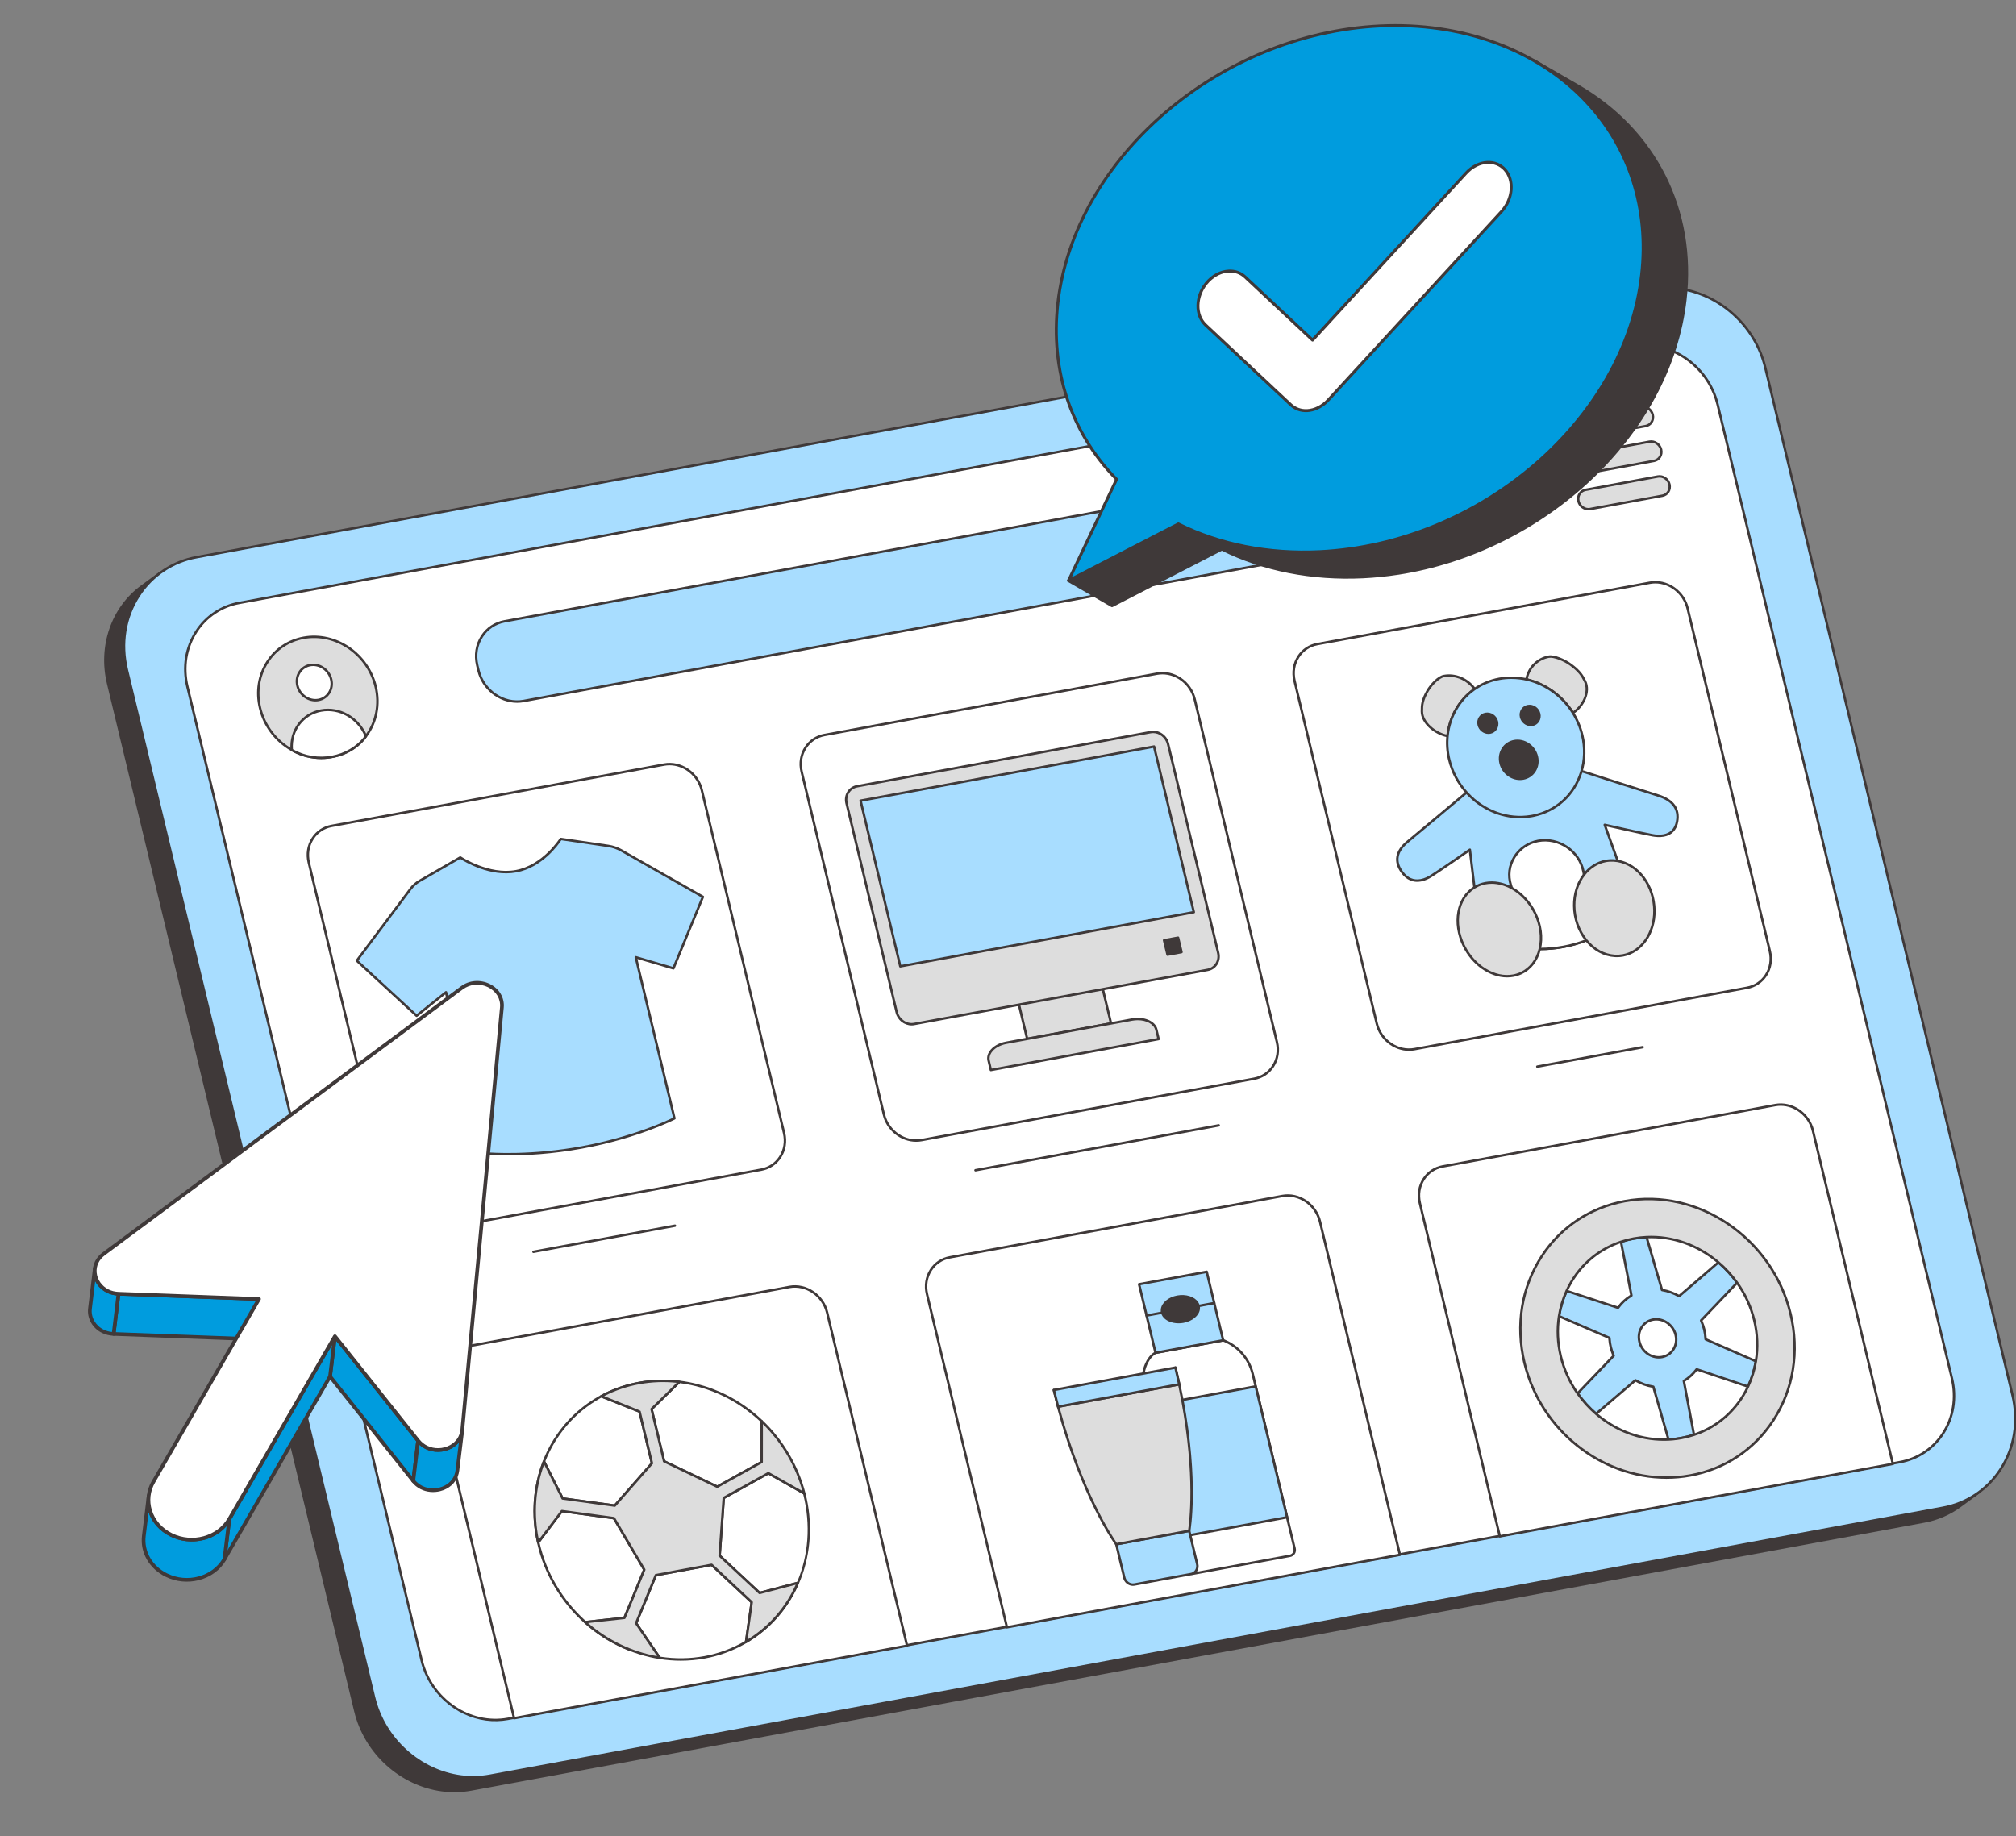 <svg width="213" height="194" viewBox="0 0 213 194" fill="none" xmlns="http://www.w3.org/2000/svg">
<rect x="0" y="0" width="213" height="194" fill="#808080" stroke="none"/>
<g clip-path="url(#clip0_2007_547)">
<path d="M205.245 159.323L51.762 187.631C46.341 188.631 40.861 184.919 39.519 179.338L13.404 70.784C12.42 66.692 13.933 62.734 16.947 60.52L14.971 61.971C11.957 64.187 10.444 68.145 11.428 72.237L37.542 180.79C38.885 186.371 44.365 190.083 49.786 189.083L203.268 160.775C204.658 160.524 205.971 159.96 207.108 159.127L209.084 157.675C207.947 158.508 206.634 159.072 205.245 159.323Z" fill="#3F3939"/>
<path d="M46.703 189.288C42.368 188.72 38.515 185.384 37.417 180.82L11.303 72.266C10.339 68.261 11.749 64.18 14.894 61.869L16.87 60.416C16.928 60.374 17.009 60.386 17.051 60.443C17.093 60.5 17.081 60.581 17.024 60.623C13.962 62.873 12.59 66.85 13.53 70.754L39.644 179.308C40.968 184.813 46.393 188.491 51.738 187.505L205.221 159.197C206.591 158.95 207.887 158.394 209.007 157.572C209.065 157.529 209.145 157.541 209.188 157.598C209.23 157.655 209.218 157.736 209.161 157.778C209.161 157.778 209.161 157.778 209.161 157.778L207.184 159.23C206.032 160.076 204.701 160.648 203.292 160.902L49.809 189.209C48.784 189.398 47.736 189.424 46.703 189.288ZM15.273 61.91L15.047 62.075C11.986 64.325 10.614 68.302 11.553 72.207L37.668 180.76C38.992 186.266 44.417 189.943 49.762 188.957L203.245 160.649C204.615 160.402 205.911 159.846 207.031 159.024L207.255 158.859C206.616 159.127 205.95 159.324 205.268 159.449L51.785 187.757C46.308 188.767 40.749 185.004 39.393 179.367L13.279 70.814C12.498 67.569 13.276 64.273 15.273 61.91Z" fill="#3F3939"/>
<path d="M174.269 30.564C179.69 29.564 185.17 33.276 186.513 38.857L212.627 147.41C213.969 152.992 210.665 158.324 205.244 159.323L51.762 187.631C46.341 188.631 40.861 184.919 39.518 179.338L13.404 70.784C12.061 65.203 15.366 59.871 20.787 58.871L174.269 30.564Z" fill="#A8DDFF"/>
<path d="M48.68 187.835C44.345 187.268 40.491 183.932 39.393 179.368L13.279 70.814C12.6 67.993 13.059 65.166 14.571 62.851C15.975 60.688 18.217 59.202 20.763 58.745L174.246 30.437C179.723 29.427 185.282 33.191 186.638 38.827L212.752 147.38C213.431 150.201 212.972 153.028 211.46 155.344C210.056 157.506 207.814 158.993 205.268 159.449L51.785 187.757C50.761 187.946 49.713 187.972 48.68 187.835ZM177.32 30.614C176.314 30.481 175.292 30.506 174.294 30.69L20.81 58.998C18.333 59.441 16.152 60.887 14.787 62.991C13.315 65.246 12.868 68.003 13.53 70.754L39.644 179.308C40.716 183.767 44.48 187.026 48.711 187.581C49.718 187.714 50.739 187.689 51.738 187.505L205.221 159.197C207.698 158.753 209.878 157.307 211.244 155.204C212.716 152.948 213.163 150.191 212.502 147.44L186.387 38.886C185.314 34.428 181.551 31.168 177.32 30.614Z" fill="#3F3939"/>
<path d="M206.227 145.632L181.476 42.742C180.477 38.593 176.403 35.834 172.374 36.577L25.289 63.705C21.259 64.448 18.803 68.412 19.801 72.561L44.553 175.45C45.551 179.599 49.626 182.365 53.656 181.622L200.74 154.494C204.771 153.751 207.225 149.781 206.227 145.632Z" fill="white"/>
<path d="M51.363 181.806C48.126 181.382 45.248 178.89 44.428 175.48L19.676 72.591C19.169 70.485 19.512 68.374 20.641 66.645C21.689 65.03 23.364 63.92 25.266 63.579L172.35 36.451C176.439 35.696 180.589 38.505 181.601 42.712L206.353 145.602C206.86 147.709 206.516 149.823 205.386 151.554C204.338 153.169 202.665 154.279 200.764 154.62L53.68 181.748C52.915 181.888 52.133 181.908 51.363 181.806ZM174.638 36.647C173.893 36.548 173.137 36.567 172.397 36.703L25.313 63.831C23.481 64.159 21.867 65.229 20.857 66.785C19.767 68.455 19.437 70.495 19.927 72.531L44.678 175.421C45.66 179.5 49.676 182.225 53.633 181.495L200.717 154.367C202.548 154.039 204.16 152.969 205.17 151.414C206.261 149.743 206.592 147.7 206.102 145.661L181.35 42.772C180.556 39.471 177.77 37.057 174.638 36.647ZM29.019 123.284C28.375 123.408 27.955 124.029 28.08 124.67C28.086 124.699 28.093 124.728 28.101 124.757C28.258 125.444 28.922 125.894 29.622 125.788C30.267 125.657 30.683 125.031 30.552 124.389C30.546 124.362 30.54 124.336 30.532 124.309C30.376 123.626 29.716 123.179 29.019 123.284" fill="#3F3939"/>
<path d="M29.225 125.924C28.614 125.835 28.119 125.385 27.975 124.787C27.882 124.422 27.945 124.034 28.15 123.717C28.342 123.422 28.648 123.219 28.996 123.157C29.759 123.041 30.484 123.53 30.658 124.279C30.752 124.647 30.688 125.037 30.482 125.356C30.292 125.649 29.989 125.85 29.645 125.913C29.507 125.938 29.365 125.942 29.225 125.924ZM29.043 123.41C28.765 123.459 28.52 123.621 28.366 123.857C28.201 124.115 28.15 124.43 28.226 124.727C28.368 125.348 28.966 125.755 29.598 125.661C29.873 125.611 30.114 125.45 30.265 125.217C30.433 124.956 30.484 124.638 30.407 124.338C30.267 123.721 29.672 123.317 29.043 123.41Z" fill="#3F3939"/>
<path d="M38.663 77.793C39.724 76.392 40.16 74.499 39.695 72.558C38.86 69.079 35.447 66.768 32.078 67.39C28.702 68.012 26.641 71.333 27.476 74.812C27.941 76.753 29.209 78.33 30.825 79.237V79.239C33.347 80.729 36.907 80.205 38.663 77.793Z" fill="#DDDDDD"/>
<path d="M33.938 80.206C32.846 80.206 31.741 79.929 30.759 79.349C30.754 79.347 30.75 79.343 30.745 79.34C29.042 78.378 27.805 76.74 27.35 74.842C26.925 73.073 27.214 71.298 28.162 69.845C29.054 68.478 30.436 67.561 32.054 67.263C35.488 66.629 38.971 68.991 39.82 72.528C40.277 74.434 39.893 76.381 38.766 77.869C37.663 79.384 35.82 80.206 33.938 80.206ZM30.906 79.137C33.465 80.638 36.894 80.003 38.558 77.717L38.559 77.715C39.64 76.289 40.008 74.42 39.569 72.588C38.752 69.182 35.402 66.907 32.101 67.516C30.553 67.801 29.232 68.678 28.379 69.985C27.469 71.379 27.193 73.082 27.601 74.782C28.041 76.617 29.239 78.2 30.888 79.125C30.895 79.129 30.901 79.133 30.906 79.137Z" fill="#3F3939"/>
<path d="M32.77 70.277C31.781 70.459 31.179 71.43 31.424 72.45C31.667 73.463 32.664 74.14 33.653 73.957C34.636 73.776 35.238 72.805 34.995 71.791C34.75 70.772 33.753 70.095 32.77 70.277Z" fill="white"/>
<path d="M33.33 74.115C32.399 74.115 31.529 73.44 31.298 72.48C31.168 71.936 31.256 71.391 31.548 70.945C31.822 70.524 32.248 70.242 32.746 70.15C33.796 69.957 34.861 70.679 35.12 71.761C35.25 72.302 35.161 72.845 34.87 73.29C34.596 73.71 34.172 73.992 33.677 74.084C33.562 74.105 33.446 74.115 33.33 74.115ZM32.794 70.403C32.365 70.482 32 70.724 31.764 71.085C31.512 71.472 31.436 71.946 31.549 72.42C31.776 73.368 32.71 74.001 33.63 73.831C34.051 73.755 34.422 73.509 34.654 73.151C34.906 72.764 34.982 72.292 34.869 71.821C34.641 70.87 33.71 70.235 32.794 70.403Z" fill="#3F3939"/>
<path d="M33.922 75.078C31.944 75.443 30.662 77.233 30.825 79.239C33.347 80.729 36.907 80.205 38.663 77.793C37.89 75.899 35.894 74.714 33.922 75.078Z" fill="white"/>
<path d="M33.938 80.206C32.846 80.206 31.741 79.929 30.759 79.35C30.723 79.328 30.7 79.291 30.696 79.249C30.524 77.133 31.871 75.325 33.898 74.951C35.917 74.579 37.97 75.754 38.782 77.745C38.798 77.786 38.793 77.832 38.767 77.868C37.664 79.384 35.82 80.206 33.938 80.206ZM30.948 79.162C33.481 80.619 36.845 80.001 38.515 77.775C37.731 75.937 35.821 74.858 33.945 75.204C32.072 75.55 30.82 77.209 30.948 79.162Z" fill="#3F3939"/>
<path d="M173.393 42.989L165.745 44.4C165.199 44.501 164.871 45.037 165.005 45.595C165.14 46.158 165.685 46.528 166.231 46.427L173.879 45.016C174.42 44.916 174.754 44.384 174.619 43.821C174.486 43.264 173.933 42.889 173.393 42.989Z" fill="#DDDDDD"/>
<path d="M166.055 46.572C165.516 46.572 165.013 46.181 164.879 45.625C164.804 45.311 164.856 44.995 165.025 44.735C165.183 44.492 165.435 44.325 165.722 44.273L173.369 42.862C173.978 42.75 174.595 43.167 174.745 43.791C174.82 44.105 174.769 44.421 174.6 44.679C174.442 44.923 174.189 45.091 173.903 45.142L166.255 46.553C166.189 46.566 166.122 46.572 166.055 46.572ZM173.417 43.115L165.769 44.526C165.552 44.565 165.361 44.691 165.241 44.876C165.111 45.075 165.072 45.32 165.131 45.565C165.249 46.058 165.732 46.389 166.208 46.301L173.856 44.89C174.073 44.851 174.264 44.724 174.384 44.539C174.514 44.34 174.553 44.096 174.494 43.851C174.376 43.358 173.893 43.027 173.417 43.115Z" fill="#3F3939"/>
<path d="M174.276 46.67L166.628 48.081C166.082 48.181 165.754 48.719 165.888 49.276C166.022 49.833 166.568 50.209 167.114 50.108L174.762 48.697C175.303 48.597 175.636 48.059 175.503 47.502C175.369 46.945 174.816 46.57 174.276 46.67Z" fill="#DDDDDD"/>
<path d="M166.938 50.253C166.4 50.253 165.896 49.861 165.763 49.306C165.687 48.992 165.739 48.676 165.908 48.416C166.066 48.173 166.318 48.006 166.605 47.954L174.253 46.543C174.862 46.431 175.478 46.848 175.628 47.472C175.702 47.78 175.649 48.104 175.481 48.36C175.324 48.604 175.072 48.771 174.786 48.823L167.138 50.234C167.072 50.246 167.005 50.252 166.938 50.253ZM174.3 46.796L166.652 48.207C166.435 48.246 166.244 48.372 166.124 48.557C165.994 48.756 165.955 49.001 166.014 49.246C166.132 49.739 166.615 50.069 167.091 49.981L174.739 48.571C174.956 48.531 175.146 48.404 175.265 48.22C175.396 48.02 175.436 47.775 175.377 47.532C175.259 47.038 174.775 46.709 174.3 46.796Z" fill="#3F3939"/>
<path d="M175.159 50.351L167.511 51.762C166.965 51.862 166.637 52.399 166.771 52.957C166.905 53.514 167.451 53.889 167.997 53.788L175.645 52.377C176.186 52.278 176.519 51.74 176.385 51.183C176.252 50.626 175.699 50.251 175.159 50.351Z" fill="#DDDDDD"/>
<path d="M167.821 53.933C167.282 53.933 166.779 53.542 166.646 52.987C166.57 52.672 166.622 52.357 166.791 52.097C166.949 51.854 167.201 51.687 167.488 51.635L175.136 50.224C175.744 50.112 176.361 50.529 176.511 51.153C176.585 51.461 176.531 51.785 176.364 52.041C176.207 52.284 175.955 52.452 175.669 52.504L168.021 53.915C167.955 53.927 167.888 53.933 167.821 53.933ZM175.183 50.477L167.535 51.888C167.318 51.927 167.127 52.053 167.007 52.237C166.877 52.437 166.838 52.682 166.897 52.927C167.015 53.42 167.498 53.75 167.974 53.662L175.622 52.251C175.839 52.212 176.029 52.085 176.148 51.901C176.279 51.7 176.319 51.456 176.26 51.213C176.142 50.719 175.658 50.389 175.183 50.477Z" fill="#3F3939"/>
<path d="M82.838 119.712L74.149 83.495C73.713 81.676 71.927 80.464 70.161 80.79L35.028 87.272C33.262 87.597 32.19 89.337 32.627 91.156L41.316 127.373C41.752 129.192 43.531 130.399 45.296 130.074L80.43 123.592C82.195 123.266 83.274 121.531 82.838 119.712Z" fill="white"/>
<path d="M44.721 130.254C43.105 130.254 41.592 129.076 41.19 127.402L32.502 91.186C32.275 90.241 32.429 89.294 32.935 88.519C33.409 87.792 34.144 87.304 35.004 87.145L70.138 80.663C71.968 80.326 73.823 81.582 74.275 83.465L82.963 119.682C83.189 120.622 83.035 121.566 82.531 122.34C82.055 123.069 81.317 123.558 80.453 123.718L45.32 130.2C45.122 130.236 44.922 130.254 44.721 130.254ZM70.739 80.865C70.555 80.865 70.37 80.882 70.185 80.916L35.051 87.398C34.261 87.544 33.587 87.992 33.151 88.659C32.684 89.374 32.542 90.251 32.752 91.126L41.441 127.343C41.861 129.091 43.579 130.26 45.273 129.947L80.406 123.465C81.2 123.319 81.877 122.869 82.314 122.2C82.78 121.486 82.921 120.613 82.712 119.742L74.024 83.525C73.649 81.965 72.242 80.865 70.739 80.865Z" fill="#3F3939"/>
<path d="M134.912 110.105L126.223 73.888C125.787 72.069 124.007 70.856 122.241 71.181L87.108 77.663C85.342 77.989 84.264 79.729 84.701 81.549L93.39 117.765C93.826 119.585 95.611 120.791 97.376 120.465L132.51 113.983C134.275 113.657 135.348 111.924 134.912 110.105Z" fill="white"/>
<path d="M96.799 120.646C95.18 120.646 93.665 119.468 93.264 117.795L84.575 81.578C84.349 80.636 84.503 79.689 85.009 78.914C85.485 78.185 86.222 77.695 87.084 77.536L122.217 71.055C124.044 70.718 125.897 71.975 126.348 73.858L135.037 110.074C135.263 111.017 135.11 111.962 134.605 112.735C134.131 113.462 133.395 113.95 132.533 114.109L97.399 120.591C97.201 120.628 97 120.646 96.799 120.646ZM122.817 71.257C122.634 71.257 122.449 71.273 122.264 71.307L87.131 77.789C86.339 77.936 85.663 78.385 85.226 79.054C84.758 79.77 84.617 80.645 84.826 81.519L93.515 117.735C93.934 119.484 95.656 120.652 97.352 120.338L132.486 113.856C133.278 113.71 133.954 113.262 134.389 112.595C134.855 111.882 134.996 111.007 134.786 110.134L126.098 73.918C125.723 72.356 124.317 71.257 122.817 71.257Z" fill="#3F3939"/>
<path d="M186.991 100.496L178.302 64.279C177.866 62.46 176.08 61.248 174.315 61.574L139.181 68.056C137.416 68.381 136.338 70.122 136.775 71.941L145.463 108.158C145.9 109.977 147.684 111.183 149.45 110.857L184.583 104.375C186.349 104.05 187.427 102.315 186.991 100.496Z" fill="white"/>
<path d="M148.872 111.039C147.254 111.039 145.739 109.861 145.338 108.187L136.649 71.971C136.423 71.028 136.577 70.082 137.083 69.306C137.559 68.577 138.296 68.088 139.158 67.929L174.291 61.447C176.12 61.11 177.976 62.367 178.428 64.249L187.117 100.466C187.342 101.407 187.189 102.351 186.684 103.124C186.208 103.853 185.47 104.342 184.607 104.502L149.473 110.984C149.275 111.02 149.074 111.039 148.872 111.039ZM174.893 61.649C174.709 61.649 174.523 61.666 174.338 61.7L139.205 68.182C138.413 68.328 137.736 68.777 137.3 69.447C136.832 70.162 136.691 71.038 136.9 71.911L145.589 108.128C146.008 109.876 147.73 111.045 149.426 110.731L184.56 104.249C185.353 104.103 186.031 103.653 186.467 102.984C186.933 102.27 187.074 101.397 186.865 100.526L178.177 64.309C177.802 62.749 176.395 61.649 174.893 61.649Z" fill="#3F3939"/>
<path d="M83.403 135.986L48.27 142.468C46.504 142.793 45.432 144.532 45.869 146.352L54.315 181.555L95.837 173.894L87.391 138.691C86.955 136.871 85.169 135.66 83.403 135.986Z" fill="white"/>
<path d="M54.315 181.683C54.256 181.683 54.203 181.643 54.189 181.585L45.744 146.382C45.517 145.437 45.671 144.49 46.177 143.714C46.651 142.987 47.386 142.5 48.246 142.341L83.38 135.859C85.209 135.522 87.065 136.779 87.517 138.661L95.962 173.864C95.979 173.933 95.936 174.003 95.866 174.019C95.864 174.019 95.862 174.02 95.86 174.02L54.338 181.681C54.33 181.682 54.322 181.683 54.315 181.683ZM83.427 136.112L48.294 142.594C47.504 142.74 46.829 143.187 46.393 143.855C45.926 144.57 45.785 145.447 45.995 146.322L54.412 181.406L95.68 173.792L87.266 138.721C86.846 136.969 85.124 135.799 83.427 136.112Z" fill="#3F3939"/>
<path d="M135.483 126.377L100.349 132.859C98.584 133.185 97.506 134.925 97.943 136.745L106.388 171.947L147.911 164.287L139.465 129.084C139.028 127.264 137.248 126.051 135.483 126.377Z" fill="white"/>
<path d="M106.388 172.076C106.329 172.076 106.277 172.036 106.263 171.977L97.817 136.774C97.591 135.832 97.745 134.885 98.251 134.11C98.727 133.381 99.463 132.891 100.326 132.732L135.459 126.25C137.285 125.913 139.138 127.171 139.59 129.054L148.036 164.257C148.052 164.326 148.009 164.395 147.939 164.412C147.938 164.412 147.936 164.412 147.934 164.413L106.412 172.074C106.404 172.075 106.396 172.076 106.388 172.076ZM135.506 126.503L100.373 132.985C99.581 133.132 98.904 133.581 98.467 134.25C98 134.966 97.859 135.841 98.068 136.715L106.485 171.799L147.753 164.185L139.339 129.114C138.919 127.362 137.2 126.192 135.506 126.503Z" fill="#3F3939"/>
<path d="M191.544 119.475C191.108 117.656 189.322 116.444 187.557 116.77L152.423 123.252C150.658 123.577 149.58 125.317 150.017 127.137L158.462 162.34L199.99 154.678L191.544 119.475Z" fill="white"/>
<path d="M158.462 162.468C158.403 162.468 158.351 162.428 158.337 162.37L149.891 127.167C149.665 126.224 149.819 125.278 150.325 124.502C150.801 123.773 151.537 123.284 152.399 123.125L187.533 116.643C189.363 116.306 191.218 117.562 191.67 119.445L200.115 154.648C200.132 154.718 200.088 154.787 200.019 154.803C200.017 154.804 200.015 154.804 200.013 154.804L158.486 162.466C158.478 162.468 158.47 162.468 158.462 162.468ZM188.135 116.845C187.951 116.845 187.765 116.862 187.58 116.896L152.447 123.378C151.655 123.524 150.978 123.973 150.541 124.643C150.074 125.358 149.933 126.234 150.142 127.107L158.559 162.191L199.833 154.577L191.419 119.505C191.044 117.945 189.637 116.845 188.135 116.845Z" fill="#3F3939"/>
<path d="M59.244 88.647C59.244 88.647 57.47 91.512 54.52 92.056C51.576 92.6 48.63 90.605 48.63 90.605L44.356 93.065C43.964 93.291 43.621 93.594 43.351 93.956L37.699 101.51L44.019 107.327L47.123 104.847L51.207 121.871C51.207 121.871 55.627 122.324 61.521 121.237C67.421 120.149 71.258 118.172 71.258 118.172L67.174 101.148L71.148 102.322L74.265 94.764L65.621 89.847C65.205 89.615 64.753 89.457 64.292 89.387L59.244 88.647Z" fill="#A8DDFF"/>
<path d="M53.661 122.091C52.128 122.091 51.213 122.001 51.193 121.999C51.139 121.993 51.094 121.954 51.081 121.901L47.044 105.074L44.099 107.427C44.05 107.467 43.978 107.464 43.931 107.421L37.611 101.605C37.563 101.56 37.556 101.486 37.596 101.434L43.247 93.879C43.528 93.503 43.883 93.188 44.291 92.954L48.565 90.494C48.608 90.469 48.661 90.471 48.702 90.499C48.731 90.519 51.64 92.457 54.497 91.93C57.354 91.403 59.117 88.608 59.135 88.579C59.162 88.536 59.212 88.513 59.263 88.52L64.311 89.26C64.787 89.332 65.249 89.492 65.684 89.735L74.329 94.653C74.385 94.684 74.409 94.753 74.384 94.813L71.267 102.37C71.242 102.431 71.175 102.463 71.111 102.445L67.351 101.334L71.383 118.141C71.397 118.199 71.37 118.258 71.317 118.286C71.278 118.305 67.395 120.284 61.544 121.363C58.33 121.956 55.534 122.091 53.661 122.091ZM51.311 121.751C51.971 121.807 56.149 122.097 61.497 121.111C66.817 120.129 70.496 118.402 71.108 118.102L67.048 101.178C67.037 101.133 67.051 101.086 67.085 101.055C67.118 101.023 67.166 101.012 67.21 101.025L71.073 102.165L74.102 94.82L65.557 89.959C65.15 89.731 64.717 89.581 64.272 89.514L59.308 88.786C59.004 89.248 57.289 91.676 54.544 92.183C51.793 92.69 49.095 91.059 48.625 90.756L44.42 93.177C44.043 93.393 43.714 93.684 43.454 94.033L37.872 101.494L44.024 107.157L47.042 104.747C47.097 104.703 47.179 104.712 47.223 104.767C47.235 104.782 47.243 104.799 47.248 104.817L51.311 121.751Z" fill="#3F3939"/>
<path d="M81.182 155.662L76.467 158.278L76.031 164.382L80.257 168.319L84.295 167.258C83.201 169.806 81.344 172 78.824 173.486L79.42 169.299L75.185 165.349L69.297 166.435L67.205 171.515L69.697 175.172C71.273 175.419 72.878 175.408 74.447 175.118C75.915 174.848 77.326 174.336 78.624 173.603C84.156 170.48 86.559 163.982 84.975 157.805L81.182 155.662ZM63.526 147.538C63.458 147.575 63.392 147.612 63.324 147.65C56.534 151.484 54.453 160.403 58.682 167.571C60.568 170.771 63.392 173.08 66.544 174.315C64.845 173.648 63.24 172.669 61.824 171.404L65.976 170.951L68.071 165.86L64.865 160.414C64.849 160.413 64.834 160.412 64.818 160.41L59.367 159.665L56.862 162.986C56.206 160.055 56.438 157.066 57.474 154.424L59.442 158.334L64.908 159.081C64.924 159.083 64.939 159.086 64.954 159.089L68.881 154.618L67.569 149.148L63.526 147.538ZM67.501 146.134C66.377 146.341 65.284 146.691 64.249 147.174C65.282 146.692 66.373 146.344 67.495 146.137C68.908 145.876 70.352 145.841 71.777 146.016L68.84 148.89L70.164 154.408L75.779 157.093L80.475 154.485L80.479 150.173C76.93 146.803 72.061 145.293 67.501 146.134Z" fill="white"/>
<path d="M71.932 175.477C71.183 175.477 70.43 175.417 69.677 175.299C69.641 175.294 69.61 175.274 69.59 175.244L67.098 171.588C67.074 171.552 67.069 171.507 67.086 171.467L69.177 166.387C69.194 166.347 69.23 166.318 69.273 166.309L75.161 165.223C75.201 165.216 75.243 165.228 75.273 165.256L79.508 169.205C79.539 169.234 79.554 169.276 79.548 169.317L78.99 173.236C81.229 171.853 82.978 169.862 84.069 167.451L80.29 168.443C80.247 168.455 80.201 168.443 80.169 168.413L75.942 164.476C75.914 164.45 75.899 164.412 75.902 164.373L76.338 158.269C76.341 158.226 76.366 158.187 76.404 158.166L81.119 155.55C81.158 155.528 81.206 155.528 81.245 155.55L85.039 157.693C85.069 157.711 85.091 157.74 85.1 157.773C85.882 160.824 85.7 164.064 84.588 166.897C83.437 169.828 81.397 172.186 78.687 173.716C77.377 174.456 75.952 174.973 74.471 175.245C73.633 175.399 72.784 175.477 71.932 175.477ZM69.772 175.054C71.339 175.294 72.904 175.273 74.424 174.992C75.932 174.715 77.38 174.179 78.704 173.409L79.283 169.347L75.144 165.488L69.389 166.549L67.351 171.501L69.772 175.054ZM76.164 164.33L80.293 168.177L84.229 167.143C85.412 164.358 85.682 161.13 84.863 157.89L81.181 155.81L76.59 158.357L76.164 164.33ZM66.544 174.444C66.528 174.444 66.512 174.441 66.497 174.435C66.481 174.429 66.497 174.435 66.497 174.435C66.26 174.342 66.025 174.243 65.793 174.139C64.32 173.477 62.959 172.591 61.737 171.501C61.731 171.495 61.725 171.488 61.719 171.481C60.478 170.368 59.416 169.071 58.571 167.636C57.729 166.211 57.115 164.665 56.75 163.052C56.743 163.04 56.739 163.028 56.736 163.015C56.231 160.76 56.239 158.478 56.749 156.315C56.784 156.163 56.823 156.012 56.863 155.861C57.826 152.28 60.099 149.324 63.261 147.539C63.328 147.501 63.396 147.463 63.464 147.426L63.469 147.424L63.477 147.419C63.549 147.381 63.62 147.343 63.692 147.305C63.696 147.303 63.7 147.301 63.705 147.3C63.708 147.297 63.712 147.295 63.716 147.293C63.789 147.256 63.862 147.219 63.935 147.183C63.94 147.18 63.944 147.178 63.949 147.177C63.952 147.174 63.956 147.172 63.96 147.171C64.04 147.131 64.121 147.092 64.202 147.054C65.245 146.569 66.345 146.218 67.477 146.009C72.092 145.157 76.985 146.68 80.567 150.081C80.593 150.105 80.608 150.139 80.608 150.174L80.604 154.486C80.604 154.533 80.579 154.576 80.538 154.598L75.841 157.206C75.804 157.227 75.76 157.228 75.722 157.21L70.108 154.525C70.073 154.508 70.047 154.477 70.038 154.439L68.714 148.921C68.704 148.877 68.717 148.831 68.749 148.8L71.494 146.114C70.151 145.974 68.815 146.025 67.518 146.265C66.409 146.469 65.331 146.813 64.31 147.288L64.305 147.29C64.228 147.326 64.151 147.363 64.075 147.401C64.075 147.401 64.075 147.401 64.074 147.401C64.07 147.403 64.065 147.405 64.061 147.407C64.057 147.409 64.054 147.411 64.05 147.413C63.978 147.449 63.906 147.485 63.834 147.522L63.832 147.523L67.617 149.029C67.656 149.045 67.684 149.078 67.694 149.119L69.007 154.589C69.016 154.63 69.006 154.673 68.978 154.704L65.052 159.175C65.021 159.21 64.974 159.225 64.929 159.216C64.916 159.213 64.903 159.211 64.891 159.209L59.425 158.463C59.383 158.457 59.346 158.431 59.327 158.393L57.49 154.744C57.293 155.281 57.129 155.829 56.998 156.386C56.521 158.433 56.508 160.585 56.934 162.677L59.264 159.589C59.293 159.552 59.339 159.533 59.385 159.539L64.836 160.283C64.848 160.285 64.86 160.286 64.872 160.287C64.915 160.289 64.954 160.313 64.976 160.35L68.183 165.796C68.203 165.83 68.206 165.872 68.191 165.91L66.095 171C66.077 171.044 66.037 171.074 65.99 171.079L62.132 171.501C63.264 172.474 64.527 173.285 65.883 173.897C66.117 174.002 66.353 174.102 66.592 174.196C66.658 174.222 66.691 174.296 66.665 174.362C66.645 174.412 66.597 174.444 66.544 174.444ZM57.005 163.01C57.365 164.592 57.968 166.108 58.793 167.506C59.62 168.91 60.658 170.179 61.87 171.271L65.885 170.832L67.928 165.871L64.786 160.536L59.425 159.804L57.005 163.01ZM59.526 158.217L64.904 158.952L68.74 154.584L67.458 149.243L63.534 147.681C63.485 147.708 63.436 147.735 63.388 147.762C60.743 149.255 58.734 151.583 57.613 154.415L59.526 158.217ZM70.275 154.32L75.773 156.949L80.346 154.41L80.349 150.229C77.939 147.957 74.932 146.545 71.826 146.149L68.982 148.932L70.275 154.32Z" fill="#3F3939"/>
<path d="M81.182 155.662L84.975 157.805C84.246 154.946 82.643 152.22 80.478 150.173L80.475 154.485L75.778 157.094L70.164 154.409L68.84 148.891L71.777 146.016C68.95 145.665 66.042 146.167 63.526 147.538C63.525 147.539 67.569 149.148 67.569 149.148L68.881 154.619L64.954 159.09C64.9 159.077 59.497 158.344 59.442 158.335L57.474 154.424C56.438 157.066 56.206 160.055 56.861 162.986L59.367 159.666C59.428 159.672 64.806 160.411 64.864 160.415L68.071 165.86L65.975 170.951L61.823 171.405C64.074 173.407 66.766 174.703 69.699 175.176C69.698 175.173 67.207 171.519 67.205 171.515L69.296 166.436L75.185 165.349L79.42 169.299L78.824 173.486C81.343 172 83.201 169.807 84.295 167.259L80.257 168.319L76.031 164.382L76.467 158.278L81.182 155.662Z" fill="#DDDDDD"/>
<path d="M69.7 175.304C69.693 175.304 69.686 175.304 69.679 175.303C66.749 174.831 64.003 173.516 61.738 171.5C61.684 171.453 61.68 171.372 61.727 171.319C61.749 171.295 61.778 171.28 61.809 171.277L65.885 170.831L67.928 165.871L64.785 160.534C64.525 160.5 63.527 160.364 61.007 160.019C60.28 159.92 59.637 159.832 59.425 159.803L56.965 163.063C56.922 163.12 56.841 163.131 56.784 163.089C56.759 163.071 56.742 163.044 56.736 163.014C56.078 160.073 56.292 157.086 57.353 154.377C57.372 154.33 57.417 154.298 57.468 154.295C57.519 154.293 57.566 154.32 57.589 154.366L59.527 158.217C59.735 158.245 60.423 158.339 61.2 158.445C63.67 158.781 64.639 158.914 64.903 158.952L68.74 154.584L67.459 149.242L66.097 148.7L63.723 147.755C63.508 147.67 63.399 147.599 63.397 147.544C63.394 147.495 63.42 147.449 63.464 147.425C65.943 146.074 68.901 145.529 71.793 145.888C71.864 145.897 71.914 145.961 71.905 146.031C71.902 146.06 71.888 146.087 71.867 146.107L68.982 148.931L70.275 154.319L75.774 156.948L80.348 154.408C80.346 154.259 80.346 153.929 80.347 153.173C80.348 151.918 80.349 150.21 80.349 150.174C80.349 150.147 80.358 150.12 80.374 150.098C80.412 150.046 80.482 150.029 80.539 150.06C80.551 150.066 80.561 150.071 80.569 150.082C82.753 152.148 84.362 154.879 85.1 157.773C85.118 157.842 85.076 157.912 85.007 157.929C84.975 157.938 84.94 157.933 84.911 157.916L83.251 156.978L81.802 156.16C81.475 155.975 81.29 155.871 81.186 155.806L76.59 158.356L76.163 164.329L80.293 168.176L84.262 167.134C84.331 167.116 84.401 167.157 84.419 167.225C84.427 167.253 84.425 167.283 84.413 167.309C83.274 169.963 81.363 172.137 78.889 173.596C78.828 173.633 78.749 173.613 78.713 173.552C78.697 173.526 78.692 173.497 78.696 173.468L79.283 169.347L75.144 165.487L69.389 166.549L67.351 171.5L67.988 172.435C69.201 174.215 69.808 175.106 69.81 175.11C69.847 175.171 69.826 175.25 69.765 175.286C69.745 175.298 69.723 175.304 69.7 175.304ZM62.129 171.5C64.237 173.308 66.747 174.512 69.423 174.998C68.647 173.861 67.873 172.723 67.098 171.586C67.074 171.551 67.07 171.506 67.086 171.466L69.177 166.386C69.194 166.346 69.23 166.317 69.273 166.309L75.161 165.222C75.202 165.216 75.243 165.227 75.273 165.255L79.509 169.205C79.539 169.233 79.554 169.275 79.548 169.317L78.99 173.235C81.23 171.853 82.978 169.861 84.07 167.45L80.29 168.443C80.247 168.454 80.201 168.442 80.169 168.412L75.943 164.475C75.914 164.449 75.899 164.411 75.902 164.372L76.338 158.269C76.342 158.226 76.366 158.187 76.404 158.166L81.119 155.549C81.159 155.527 81.207 155.528 81.246 155.55L83.378 156.755C84.12 157.174 84.537 157.409 84.773 157.545C84.042 154.901 82.574 152.41 80.606 150.475C80.607 150.637 80.607 150.868 80.607 151.198L80.605 153.174L80.604 154.485C80.604 154.532 80.579 154.575 80.538 154.597L75.841 157.205C75.805 157.226 75.76 157.227 75.723 157.209L70.108 154.524C70.073 154.507 70.047 154.476 70.038 154.438L68.715 148.92C68.704 148.877 68.717 148.831 68.75 148.799L71.494 146.113C68.835 145.834 66.135 146.331 63.832 147.522C64.619 147.835 65.406 148.148 66.193 148.462C67.172 148.851 67.67 149.061 67.684 149.09C67.689 149.099 67.692 149.108 67.694 149.118L69.007 154.589C69.016 154.629 69.006 154.672 68.978 154.703L65.052 159.174C65.02 159.21 64.972 159.226 64.925 159.215C64.851 159.202 62.721 158.912 61.166 158.7C60.584 158.621 60.002 158.542 59.42 158.461C59.38 158.455 59.345 158.429 59.327 158.392L57.49 154.744C56.569 157.247 56.376 159.98 56.929 162.683L59.264 159.588C59.292 159.552 59.336 159.533 59.382 159.538C59.405 159.54 59.967 159.617 61.042 159.765C62.537 159.969 64.795 160.278 64.876 160.286C64.917 160.29 64.955 160.314 64.976 160.349L68.183 165.795C68.203 165.83 68.206 165.872 68.191 165.909L66.095 171C66.077 171.043 66.037 171.074 65.99 171.079L62.129 171.5Z" fill="#3F3939"/>
<path d="M163.633 69.387C162.403 69.614 161.518 70.557 161.284 71.733L161.405 71.821C163.322 72.293 165.038 73.529 166.137 75.246L166.218 75.305C167.257 74.63 168.019 73.103 167.47 71.991C167.166 71.373 166.881 70.911 165.942 70.224C165.214 69.696 164.151 69.292 163.633 69.387Z" fill="#DDDDDD"/>
<path d="M166.218 75.433C166.191 75.433 166.164 75.425 166.142 75.409L166.061 75.35C166.048 75.341 166.037 75.329 166.028 75.315C164.955 73.638 163.259 72.41 161.374 71.946C161.358 71.942 161.343 71.935 161.329 71.925L161.208 71.838C161.167 71.808 161.147 71.758 161.157 71.709C161.408 70.451 162.371 69.49 163.61 69.261C164.213 69.15 165.329 69.621 166.018 70.121C166.998 70.838 167.286 71.325 167.586 71.935C168.167 73.111 167.368 74.711 166.288 75.413C166.267 75.426 166.243 75.433 166.218 75.433ZM161.46 71.702C163.387 72.184 165.12 73.436 166.225 75.145C167.175 74.479 167.862 73.076 167.355 72.048C167.062 71.453 166.8 71.011 165.866 70.328C165.151 69.809 164.118 69.428 163.657 69.514C162.549 69.719 161.682 70.564 161.428 71.679L161.46 71.702Z" fill="#3F3939"/>
<path d="M152.547 71.433C152.03 71.528 151.242 72.274 150.819 73.014C150.269 73.976 150.226 74.498 150.232 75.171C150.24 76.383 151.64 77.511 152.895 77.762L152.949 77.668C153.168 75.717 154.167 73.986 155.696 72.879L155.77 72.751C155.02 71.756 153.777 71.206 152.547 71.433Z" fill="#DDDDDD"/>
<path d="M152.895 77.891C152.886 77.891 152.878 77.89 152.869 77.889C151.568 77.628 150.112 76.449 150.102 75.172C150.097 74.5 150.137 73.947 150.707 72.951C151.109 72.247 151.918 71.418 152.524 71.307C153.761 71.079 155.075 71.615 155.873 72.674C155.904 72.715 155.907 72.77 155.882 72.815L155.809 72.943C155.8 72.959 155.787 72.972 155.772 72.983C154.273 74.069 153.291 75.782 153.078 77.682C153.076 77.7 153.07 77.717 153.061 77.732L153.007 77.827C152.984 77.867 152.941 77.891 152.895 77.891ZM153.095 71.512C152.92 71.512 152.745 71.527 152.571 71.559C152.111 71.644 151.345 72.354 150.931 73.078C150.392 74.021 150.355 74.519 150.361 75.171C150.369 76.293 151.647 77.339 152.826 77.616C153.054 75.668 154.063 73.913 155.598 72.791L155.615 72.762C154.988 71.971 154.045 71.512 153.095 71.512Z" fill="#3F3939"/>
<path d="M167.589 99.341C169.705 98.951 171.684 97.869 171.886 95.592C172.089 93.314 170.783 90.947 170.919 90.971L169.548 87.156C169.548 87.156 173.385 88.033 174.591 88.256C174.93 88.319 175.362 88.357 175.779 88.28C176.414 88.163 177.012 87.779 177.192 86.804C177.487 85.209 176.387 84.427 175.168 84.052C173.781 83.627 167.325 81.544 167.325 81.544C162.488 80.361 158.295 81.067 154.812 83.852C154.812 83.852 149.803 88.051 148.729 88.93C147.78 89.705 147.132 90.809 148.141 92.164C148.753 92.992 149.478 93.133 150.112 93.016C150.529 92.939 150.907 92.751 151.188 92.574C152.19 91.943 155.299 89.785 155.299 89.785L155.78 93.768C156.167 97.353 157.397 101.011 162.686 100.275C164.357 100.283 165.993 99.981 167.589 99.341Z" fill="#A8DDFF"/>
<path d="M161.399 100.498C160.049 100.498 158.931 100.159 158.065 99.486C156.306 98.119 155.845 95.576 155.652 93.782L155.196 90.013C154.523 90.479 152.112 92.145 151.257 92.683C150.998 92.846 150.593 93.058 150.136 93.142C149.311 93.295 148.585 92.983 148.037 92.24C147.156 91.057 147.366 89.877 148.647 88.831C149.708 87.962 154.679 83.796 154.729 83.754C158.176 80.998 162.423 80.212 167.355 81.419C167.429 81.443 173.835 83.509 175.206 83.929C176.846 84.434 177.576 85.437 177.318 86.828C177.156 87.708 176.632 88.254 175.803 88.407C175.346 88.491 174.879 88.44 174.568 88.383C173.544 88.193 170.595 87.526 169.749 87.334L171.04 90.927C171.049 90.952 171.05 90.978 171.044 91.003C171.062 91.063 171.114 91.197 171.165 91.326C171.466 92.088 172.169 93.873 172.015 95.603C171.775 98.296 169.168 99.178 167.625 99.465C166.074 100.087 164.417 100.406 162.745 100.404H162.694C162.241 100.467 161.81 100.498 161.399 100.498ZM155.299 89.657C155.364 89.657 155.419 89.705 155.427 89.77L155.908 93.753C156.097 95.502 156.542 97.976 158.224 99.284C159.298 100.118 160.793 100.409 162.668 100.148C162.674 100.147 162.68 100.146 162.686 100.147H162.745C164.389 100.148 166.017 99.834 167.541 99.222C167.549 99.219 167.557 99.216 167.566 99.214C169.035 98.943 171.532 98.111 171.758 95.58C171.907 93.91 171.219 92.165 170.925 91.419C170.816 91.143 170.772 91.032 170.779 90.963L169.426 87.2C169.402 87.133 169.437 87.059 169.504 87.035C169.527 87.027 169.552 87.025 169.577 87.031C169.615 87.04 173.425 87.909 174.615 88.129C174.905 88.183 175.338 88.231 175.756 88.154C176.481 88.02 176.922 87.558 177.065 86.781C177.298 85.519 176.648 84.642 175.13 84.175C173.758 83.754 167.35 81.687 167.285 81.666C162.444 80.482 158.272 81.25 154.893 83.952C154.845 83.993 149.873 88.16 148.81 89.029C147.638 89.988 147.447 91.017 148.245 92.087C148.738 92.754 149.358 93.024 150.089 92.889C150.506 92.812 150.879 92.616 151.119 92.465C152.107 91.843 155.194 89.701 155.225 89.679C155.247 89.664 155.272 89.657 155.299 89.657Z" fill="#3F3939"/>
<path d="M161.998 86.195C164.496 85.691 166.349 83.889 167.062 81.592C167.438 80.384 167.498 79.038 167.17 77.673C166.964 76.812 166.614 75.992 166.137 75.246C165.038 73.529 163.321 72.293 161.405 71.821C160.438 71.583 159.421 71.539 158.406 71.726C157.387 71.914 156.473 72.316 155.696 72.879C154.167 73.987 153.168 75.717 152.949 77.668C152.855 78.504 152.904 79.38 153.117 80.266C153.445 81.631 154.118 82.841 155.016 83.815C156.725 85.665 159.248 86.659 161.766 86.238L161.998 86.195Z" fill="#A8DDFF"/>
<path d="M160.601 86.463C158.502 86.463 156.443 85.55 154.922 83.902C153.98 82.882 153.313 81.635 152.992 80.296C152.78 79.415 152.723 78.526 152.821 77.653C153.042 75.681 154.063 73.903 155.62 72.775C156.439 72.182 157.368 71.787 158.382 71.599C159.392 71.413 160.42 71.446 161.436 71.696C163.384 72.176 165.137 73.445 166.246 75.177C166.731 75.935 167.086 76.768 167.296 77.643C167.617 78.984 167.579 80.362 167.186 81.63C166.429 84.067 164.5 85.821 162.024 86.321C162.023 86.321 162.023 86.322 162.022 86.322L161.789 86.365C161.397 86.43 160.999 86.463 160.601 86.463ZM159.681 71.738C159.261 71.738 158.842 71.776 158.429 71.852C157.453 72.032 156.559 72.413 155.772 72.983C154.273 74.068 153.291 75.781 153.078 77.682C152.983 78.525 153.038 79.385 153.243 80.236C153.554 81.533 154.2 82.74 155.111 83.728C156.861 85.622 159.341 86.514 161.745 86.112L161.974 86.069C164.355 85.588 166.211 83.9 166.939 81.554C167.319 80.331 167.356 78.999 167.045 77.703C166.842 76.856 166.498 76.049 166.028 75.315C164.955 73.638 163.258 72.41 161.374 71.946C160.82 71.808 160.252 71.738 159.681 71.738Z" fill="#3F3939"/>
<path d="M156.96 75.434C156.431 75.532 156.105 76.05 156.235 76.596C156.366 77.141 156.904 77.506 157.433 77.408C157.962 77.311 158.287 76.786 158.156 76.241C158.025 75.696 157.489 75.337 156.96 75.434Z" fill="#3F3939"/>
<path d="M157.261 77.552C156.734 77.552 156.241 77.169 156.11 76.625C156.037 76.32 156.087 76.014 156.252 75.762C156.407 75.522 156.655 75.358 156.936 75.308C157.532 75.197 158.136 75.603 158.282 76.211C158.356 76.518 158.305 76.827 158.139 77.081C157.984 77.32 157.737 77.484 157.457 77.534C157.392 77.546 157.327 77.552 157.261 77.552ZM157.135 75.547C157.085 75.547 157.034 75.551 156.983 75.561C156.771 75.598 156.585 75.722 156.468 75.902C156.343 76.094 156.305 76.33 156.361 76.565C156.476 77.046 156.947 77.368 157.41 77.281C157.621 77.243 157.806 77.12 157.922 76.941C158.049 76.746 158.088 76.508 158.031 76.271C157.929 75.846 157.545 75.547 157.135 75.547ZM161.434 74.609C160.904 74.706 160.578 75.225 160.709 75.77C160.84 76.315 161.378 76.68 161.907 76.583C162.436 76.485 162.755 75.962 162.624 75.417C162.493 74.871 161.962 74.511 161.434 74.609Z" fill="#3F3939"/>
<path d="M161.735 76.727C161.207 76.727 160.714 76.344 160.584 75.8C160.51 75.495 160.561 75.189 160.725 74.937C160.881 74.697 161.129 74.533 161.41 74.483C162.003 74.374 162.604 74.779 162.75 75.387C162.824 75.696 162.773 76.006 162.607 76.26C162.454 76.496 162.209 76.659 161.931 76.709C161.866 76.721 161.8 76.727 161.735 76.727ZM161.457 74.735C161.245 74.773 161.058 74.897 160.942 75.077C160.816 75.269 160.778 75.505 160.835 75.74C160.95 76.221 161.42 76.541 161.884 76.456C162.092 76.419 162.276 76.297 162.391 76.12C162.518 75.925 162.556 75.686 162.498 75.447C162.384 74.97 161.916 74.651 161.457 74.735ZM159.986 78.311C158.928 78.507 158.285 79.554 158.546 80.644C158.808 81.735 159.876 82.46 160.934 82.265C161.992 82.07 162.637 81.028 162.376 79.938C162.114 78.847 161.044 78.116 159.986 78.311Z" fill="#3F3939"/>
<path d="M160.59 82.425C159.597 82.425 158.667 81.701 158.421 80.674C158.281 80.093 158.377 79.51 158.689 79.031C158.981 78.583 159.434 78.282 159.962 78.185C161.084 77.978 162.224 78.751 162.501 79.908C162.64 80.487 162.546 81.068 162.235 81.544C161.942 81.992 161.489 82.293 160.958 82.391C160.835 82.414 160.712 82.425 160.59 82.425ZM160.009 78.438C159.555 78.519 159.155 78.785 158.905 79.171C158.632 79.59 158.549 80.102 158.672 80.614C158.917 81.637 159.922 82.321 160.911 82.138C161.371 82.053 161.765 81.793 162.018 81.404C162.29 80.987 162.372 80.477 162.25 79.967C162.004 78.941 160.998 78.254 160.009 78.438Z" fill="#3F3939"/>
<path d="M162.514 88.85C160.398 89.241 158.965 91.362 159.624 93.5C160.479 96.269 161.087 98.87 162.682 100.269L162.685 100.276C163.544 100.273 164.385 100.197 165.206 100.045C166.02 99.895 166.818 99.67 167.59 99.371L167.589 99.341C168.354 97.57 167.859 94.969 167.295 92.084C166.866 89.889 164.63 88.46 162.514 88.85Z" fill="white"/>
<path d="M162.685 100.404C162.644 100.404 162.606 100.385 162.581 100.352C161.172 99.104 160.514 96.908 159.818 94.583C159.714 94.239 159.61 93.889 159.501 93.537C159.184 92.51 159.317 91.44 159.875 90.522C160.45 89.579 161.402 88.924 162.491 88.724C164.729 88.311 166.988 89.838 167.422 92.06C167.973 94.876 168.493 97.537 167.719 99.365V99.367C167.721 99.421 167.688 99.471 167.637 99.491C166.858 99.792 166.052 100.02 165.23 100.172C164.41 100.323 163.554 100.401 162.685 100.404ZM162.538 88.977C161.521 89.164 160.633 89.774 160.096 90.655C159.576 91.509 159.453 92.506 159.748 93.462C159.857 93.814 159.961 94.165 160.065 94.51C160.778 96.889 161.394 98.946 162.738 100.147C163.573 100.141 164.395 100.064 165.182 99.919C165.965 99.774 166.733 99.559 167.476 99.277C168.227 97.52 167.713 94.891 167.168 92.109C166.761 90.023 164.64 88.589 162.538 88.977Z" fill="#3F3939"/>
<path d="M169.647 90.973C168.741 91.141 167.945 91.662 167.358 92.42C166.7 93.272 166.307 94.423 166.322 95.712C166.335 97.1 166.818 98.384 167.589 99.341L167.598 99.352C168.374 100.31 169.44 100.936 170.612 101.004C170.906 101.023 171.193 101.004 171.47 100.953C173.394 100.598 174.823 98.651 174.795 96.216C174.772 93.6 173.072 91.344 170.919 90.971C170.782 90.947 170.644 90.931 170.505 90.922C170.218 90.904 169.93 90.921 169.647 90.973Z" fill="#DDDDDD"/>
<path d="M170.833 101.14C170.756 101.14 170.68 101.138 170.604 101.133C169.434 101.065 168.331 100.461 167.497 99.433L167.489 99.421C166.666 98.401 166.206 97.084 166.193 95.713C166.178 94.446 166.556 93.248 167.256 92.342C167.871 91.546 168.712 91.015 169.624 90.847C169.917 90.794 170.216 90.776 170.513 90.794C170.654 90.802 170.798 90.819 170.941 90.844C173.188 91.233 174.901 93.542 174.925 96.214C174.953 98.661 173.51 100.708 171.494 101.08C171.276 101.12 171.054 101.14 170.833 101.14ZM167.698 99.271C168.485 100.242 169.523 100.812 170.62 100.876C170.898 100.894 171.176 100.877 171.447 100.827C173.339 100.478 174.693 98.539 174.667 96.217C174.644 93.666 173.023 91.466 170.897 91.097C170.765 91.075 170.632 91.059 170.498 91.051C170.221 91.034 169.944 91.05 169.671 91.1C168.822 91.257 168.037 91.754 167.461 92.499C166.796 93.36 166.437 94.5 166.451 95.71C166.464 97.025 166.904 98.285 167.69 99.261L167.598 99.352L167.698 99.271Z" fill="#3F3939"/>
<path d="M156.957 93.315C156.54 93.392 156.14 93.546 155.78 93.769C153.995 94.874 153.48 97.534 154.658 99.931C155.752 102.17 157.955 103.447 159.879 103.092C160.158 103.041 160.43 102.955 160.687 102.836C161.721 102.362 162.408 101.417 162.681 100.272C162.681 100.271 162.682 100.27 162.682 100.269C162.956 99.116 162.812 97.76 162.182 96.476C161.604 95.293 160.716 94.378 159.723 93.831C158.836 93.343 157.866 93.147 156.957 93.315Z" fill="#DDDDDD"/>
<path d="M159.231 103.279C157.409 103.279 155.517 101.983 154.542 99.987C153.339 97.538 153.841 94.818 155.712 93.659C156.086 93.428 156.501 93.268 156.934 93.189C157.846 93.02 158.859 93.208 159.785 93.718C160.838 94.298 161.73 95.257 162.298 96.419C162.92 97.687 163.101 99.065 162.808 100.299C162.807 100.301 162.807 100.302 162.806 100.304C162.512 101.537 161.778 102.477 160.742 102.952C160.474 103.076 160.192 103.165 159.902 103.218C159.681 103.259 159.456 103.279 159.231 103.279ZM157.603 93.385C157.391 93.385 157.183 93.404 156.981 93.441C156.712 93.491 156.45 93.574 156.201 93.688C156.08 93.744 155.962 93.808 155.848 93.878C154.09 94.966 153.629 97.544 154.774 99.874C155.82 102.016 157.958 103.315 159.855 102.965C160.124 102.916 160.385 102.833 160.633 102.719C161.597 102.277 162.28 101.397 162.556 100.242L162.557 100.237C162.836 99.061 162.662 97.746 162.066 96.532C161.521 95.417 160.667 94.498 159.66 93.943C158.994 93.576 158.282 93.385 157.603 93.385Z" fill="#3F3939"/>
<path d="M116.28 103.527L107.419 105.162L107.658 106.157L108.525 109.773L117.386 108.138L116.519 104.522L116.28 103.527Z" fill="#DDDDDD"/>
<path d="M108.525 109.901C108.467 109.901 108.414 109.861 108.4 109.803L107.293 105.191C107.277 105.122 107.32 105.053 107.39 105.036C107.392 105.036 107.394 105.035 107.395 105.035L116.257 103.4C116.324 103.387 116.39 103.43 116.406 103.497L117.512 108.108C117.528 108.178 117.485 108.247 117.416 108.263C117.414 108.264 117.412 108.264 117.41 108.264L108.549 109.899C108.541 109.901 108.533 109.901 108.525 109.901ZM107.576 105.263L108.622 109.624L117.229 108.036L116.183 103.675L107.576 105.263Z" fill="#3F3939"/>
<path d="M119.6 107.73L117.387 108.138L108.526 109.773L106.312 110.181C105.093 110.406 104.257 111.254 104.454 112.072L104.691 113.062L122.413 109.792L122.176 108.802C121.979 107.984 120.825 107.504 119.6 107.73Z" fill="#DDDDDD"/>
<path d="M104.691 113.19C104.632 113.19 104.58 113.15 104.565 113.091L104.328 112.101C104.248 111.769 104.317 111.423 104.527 111.101C104.862 110.587 105.52 110.197 106.288 110.055L119.577 107.603C120.867 107.365 122.089 107.89 122.301 108.772L122.538 109.762C122.555 109.831 122.512 109.901 122.442 109.917C122.44 109.917 122.438 109.918 122.436 109.918L104.714 113.188C104.707 113.189 104.699 113.19 104.691 113.19ZM120.209 107.802C120.019 107.802 119.822 107.819 119.624 107.856L106.335 110.308C105.635 110.437 105.041 110.786 104.743 111.241C104.573 111.502 104.516 111.779 104.579 112.042L104.788 112.913L122.256 109.69L122.05 108.832C121.9 108.209 121.128 107.802 120.209 107.802Z" fill="#3F3939"/>
<path d="M128.706 100.683L123.411 78.61C123.209 77.768 122.384 77.208 121.568 77.359L90.557 83.08C89.74 83.231 89.242 84.034 89.444 84.876L94.74 106.95C94.942 107.792 95.767 108.351 96.583 108.2L127.594 102.479C128.41 102.328 128.908 101.525 128.706 100.683Z" fill="#DDDDDD"/>
<path d="M96.317 108.353C95.537 108.353 94.808 107.786 94.614 106.98L89.319 84.906C89.21 84.452 89.284 83.995 89.528 83.621C89.759 83.268 90.115 83.031 90.533 82.954L121.544 77.233C122.425 77.069 123.319 77.674 123.536 78.58L128.832 100.653C128.941 101.108 128.866 101.564 128.622 101.939C128.392 102.292 128.035 102.528 127.617 102.606L96.606 108.327C96.51 108.345 96.413 108.353 96.317 108.353ZM121.835 77.463C121.754 77.463 121.672 77.471 121.591 77.486L90.58 83.207C90.237 83.269 89.934 83.469 89.745 83.761C89.539 84.076 89.477 84.461 89.57 84.847L94.865 106.92C95.051 107.695 95.811 108.212 96.56 108.074L127.571 102.353C127.914 102.291 128.216 102.091 128.406 101.799C128.611 101.484 128.673 101.099 128.581 100.713L123.285 78.64C123.12 77.95 122.498 77.463 121.835 77.463Z" fill="#3F3939"/>
<path d="M121.933 78.882L90.922 84.604L95.121 102.107L126.132 96.386L121.933 78.882Z" fill="#A8DDFF"/>
<path d="M95.121 102.236C95.062 102.236 95.01 102.196 94.996 102.137L90.796 84.634C90.78 84.565 90.823 84.495 90.893 84.479C90.895 84.478 90.897 84.478 90.898 84.478L121.909 78.756C121.977 78.743 122.043 78.786 122.058 78.853L126.258 96.356C126.274 96.425 126.231 96.495 126.161 96.511C126.159 96.511 126.157 96.512 126.156 96.512L95.145 102.234C95.137 102.235 95.129 102.236 95.121 102.236ZM91.079 84.706L95.218 101.959L125.975 96.284L121.836 79.031L91.079 84.706ZM124.467 99.082L122.989 99.355L123.355 100.878L124.833 100.606L124.467 99.082Z" fill="#3F3939"/>
<path d="M123.355 101.007C123.296 101.007 123.244 100.967 123.23 100.908L122.864 99.385C122.848 99.315 122.891 99.246 122.96 99.23C122.962 99.229 122.964 99.229 122.966 99.228L124.444 98.956C124.511 98.943 124.577 98.986 124.593 99.052L124.958 100.576C124.975 100.645 124.932 100.714 124.862 100.731C124.86 100.731 124.858 100.732 124.856 100.732L123.379 101.004C123.371 101.006 123.363 101.007 123.355 101.007ZM123.147 99.457L123.452 100.729L124.676 100.504L124.37 99.231L123.147 99.457Z" fill="#3F3939"/>
<path d="M136.779 163.617L132.355 145.176C131.951 143.493 130.726 142.19 129.233 141.624L122.086 142.943C121.04 143.497 120.425 145.484 120.839 147.209L125.288 165.752C125.374 166.113 125.729 166.342 126.095 166.275L136.299 164.392C136.65 164.327 136.866 163.978 136.779 163.617Z" fill="white"/>
<path d="M125.966 166.415C125.584 166.415 125.251 166.153 125.162 165.782L120.714 147.24C120.292 145.484 120.905 143.423 122.025 142.829C122.036 142.823 122.049 142.819 122.062 142.817L129.209 141.498C129.233 141.493 129.257 141.496 129.279 141.504C130.882 142.112 132.079 143.474 132.481 145.147L136.905 163.587C136.955 163.799 136.918 164.022 136.803 164.198C136.694 164.367 136.52 164.483 136.322 164.519L126.118 166.401C126.068 166.411 126.017 166.415 125.966 166.415ZM122.129 143.066C121.132 143.613 120.577 145.565 120.965 147.18L125.413 165.722C125.484 166.016 125.773 166.204 126.071 166.149L136.275 164.266C136.404 164.242 136.515 164.168 136.587 164.058C136.665 163.939 136.689 163.792 136.654 163.647L132.23 145.207C131.851 143.628 130.728 142.341 129.221 141.757L122.129 143.066Z" fill="#3F3939"/>
<path d="M127.495 134.381L120.348 135.7L122.086 142.943L129.233 141.624L127.495 134.381Z" fill="#A8DDFF"/>
<path d="M122.086 143.071C122.027 143.071 121.974 143.031 121.96 142.972L120.222 135.729C120.206 135.66 120.249 135.59 120.319 135.574C120.321 135.574 120.323 135.573 120.324 135.573L127.472 134.254C127.539 134.241 127.605 134.284 127.621 134.351L129.359 141.594C129.375 141.663 129.332 141.733 129.262 141.749C129.26 141.749 129.258 141.75 129.257 141.75L122.109 143.069C122.101 143.07 122.093 143.071 122.086 143.071ZM120.505 135.801L122.183 142.794L129.076 141.522L127.398 134.529L120.505 135.801Z" fill="#3F3939"/>
<path d="M132.671 146.493L121.175 148.611L124.493 162.442L135.988 160.321L132.671 146.493Z" fill="#A8DDFF"/>
<path d="M124.493 162.57C124.435 162.57 124.382 162.53 124.368 162.471L121.05 148.64C121.034 148.571 121.077 148.502 121.146 148.485C121.148 148.485 121.15 148.484 121.152 148.484L132.648 146.366C132.715 146.354 132.78 146.396 132.796 146.462L136.114 160.291C136.13 160.36 136.087 160.429 136.018 160.446C136.016 160.446 136.014 160.446 136.012 160.447L124.517 162.567C124.509 162.569 124.501 162.57 124.493 162.57ZM121.332 148.712L124.591 162.293L135.832 160.219L132.574 146.641L121.332 148.712ZM124.392 137.014C123.5 137.179 122.853 137.738 122.776 138.346C122.761 138.461 122.768 138.577 122.795 138.689C122.822 138.801 122.869 138.908 122.933 139.004C123.28 139.532 124.131 139.817 125.025 139.652C125.919 139.487 126.571 138.925 126.648 138.319C126.662 138.207 126.657 138.094 126.63 137.982C126.602 137.867 126.554 137.759 126.489 137.661C126.138 137.132 125.284 136.85 124.392 137.014Z" fill="#3F3939"/>
<path d="M124.521 139.827C123.793 139.827 123.136 139.548 122.825 139.075C122.753 138.967 122.7 138.846 122.669 138.719C122.639 138.592 122.632 138.46 122.648 138.331C122.734 137.652 123.441 137.059 124.369 136.888C125.293 136.717 126.209 137.006 126.597 137.591C126.67 137.701 126.724 137.823 126.756 137.952C126.786 138.078 126.793 138.207 126.776 138.335C126.69 139.013 125.98 139.607 125.049 139.779C124.875 139.811 124.698 139.827 124.521 139.827ZM124.904 137.096C124.744 137.096 124.58 137.11 124.416 137.141C123.598 137.292 122.976 137.794 122.904 138.363C122.891 138.462 122.897 138.563 122.92 138.66C122.943 138.756 122.984 138.848 123.041 138.935C123.37 139.435 124.176 139.678 125.002 139.526C125.811 139.377 126.449 138.863 126.52 138.303C126.533 138.206 126.528 138.107 126.505 138.012C126.48 137.912 126.439 137.818 126.382 137.732C126.116 137.332 125.545 137.096 124.904 137.096Z" fill="#3F3939"/>
<path d="M121.138 139.135C121.067 139.134 121.009 139.077 121.01 139.006C121.01 138.944 121.054 138.891 121.115 138.88L128.262 137.561C128.332 137.548 128.399 137.594 128.413 137.663C128.413 137.663 128.413 137.664 128.413 137.664C128.426 137.734 128.379 137.801 128.309 137.814L121.162 139.132C121.154 139.134 121.146 139.135 121.138 139.135Z" fill="#3F3939"/>
<path d="M125.644 161.753L117.938 163.175L118.785 166.701C118.901 167.187 119.382 167.514 119.853 167.427L125.845 166.321C125.887 166.313 125.927 166.302 125.966 166.289C126.365 166.15 126.596 165.723 126.49 165.28L125.644 161.753Z" fill="#A8DDFF"/>
<path d="M119.7 167.569C119.223 167.569 118.777 167.223 118.659 166.731L117.813 163.204C117.797 163.135 117.84 163.065 117.909 163.049C117.911 163.049 117.913 163.048 117.915 163.048L125.62 161.626C125.688 161.614 125.753 161.656 125.769 161.723L126.615 165.25C126.735 165.749 126.475 166.248 126.009 166.41C125.961 166.427 125.915 166.439 125.868 166.447L119.877 167.553C119.818 167.564 119.759 167.569 119.7 167.569ZM118.096 163.276L118.91 166.671C119.011 167.093 119.425 167.375 119.83 167.3L125.821 166.195C125.855 166.188 125.888 166.179 125.924 166.167C126.264 166.049 126.453 165.68 126.364 165.309L125.547 161.901L118.096 163.276Z" fill="#3F3939"/>
<path d="M124.19 144.504L124.59 146.275L111.79 148.636L111.344 146.874C113.959 157.775 117.939 163.175 117.939 163.175L125.644 161.753C125.644 161.753 126.574 156.753 124.921 147.922C124.706 146.777 124.462 145.637 124.19 144.504Z" fill="#DDDDDD"/>
<path d="M117.938 163.303C117.897 163.303 117.859 163.284 117.834 163.251C117.797 163.2 114.246 158.306 111.668 148.679C111.667 148.675 111.666 148.672 111.665 148.668L111.659 148.644C111.505 148.066 111.358 147.486 111.218 146.905C111.202 146.836 111.244 146.767 111.313 146.75C111.382 146.733 111.451 146.774 111.469 146.843C111.469 146.843 111.469 146.843 111.469 146.843L111.886 148.488L124.435 146.173L124.064 144.533C124.048 144.464 124.091 144.395 124.16 144.379C124.23 144.363 124.299 144.406 124.315 144.475C124.315 144.474 124.315 144.475 124.315 144.475C124.588 145.61 124.832 146.752 125.048 147.899C126.687 156.652 125.78 161.726 125.771 161.777C125.761 161.829 125.72 161.87 125.667 161.88L117.962 163.301C117.954 163.303 117.946 163.303 117.938 163.303ZM111.951 148.737C114.351 157.636 117.572 162.427 117.996 163.033L125.531 161.643C125.641 160.942 126.306 156.025 124.794 147.946C124.698 147.438 124.597 146.93 124.49 146.424L111.951 148.737Z" fill="#3F3939"/>
<path d="M124.19 144.504L111.344 146.874L111.79 148.636L124.59 146.275L124.19 144.504Z" fill="#A8DDFF"/>
<path d="M111.79 148.765C111.732 148.765 111.68 148.726 111.665 148.668L111.219 146.906C111.202 146.837 111.244 146.767 111.313 146.75C111.316 146.749 111.318 146.748 111.321 146.748L124.167 144.378C124.235 144.365 124.301 144.408 124.316 144.476L124.717 146.246C124.732 146.316 124.689 146.384 124.619 146.4C124.618 146.4 124.616 146.401 124.614 146.401L111.814 148.763C111.806 148.764 111.798 148.765 111.79 148.765ZM111.503 146.976L111.886 148.488L124.435 146.173L124.091 144.653L111.503 146.976Z" fill="#3F3939"/>
<path d="M175.598 143.388C174.54 143.583 173.472 142.858 173.21 141.768C172.948 140.677 173.592 139.63 174.65 139.435C175.708 139.239 176.778 139.97 177.039 141.061C177.301 142.151 176.656 143.193 175.598 143.388ZM172.596 130.875C172.145 130.959 171.7 131.073 171.264 131.217L171.925 134.608L172.37 136.89C171.812 137.219 171.329 137.66 170.951 138.186L168.772 137.47L165.519 136.402C165.132 137.251 164.862 138.149 164.719 139.072L167.901 140.445L170.039 141.368C170.06 141.68 170.101 142 170.179 142.327C170.256 142.647 170.366 142.954 170.492 143.253L168.958 144.853L166.678 147.234C167.238 148.032 167.896 148.757 168.636 149.392L171.123 147.267L172.789 145.844C173.371 146.189 174.013 146.421 174.682 146.528L175.325 148.768L176.282 152.105C176.737 152.083 177.195 152.031 177.651 151.947C178.108 151.863 178.55 151.749 178.977 151.608L178.336 148.209L177.904 145.915C178.441 145.6 178.897 145.175 179.26 144.687L181.441 145.42L184.686 146.511C185.084 145.661 185.363 144.761 185.516 143.836L182.344 142.451L180.205 141.517C180.191 141.175 180.143 140.836 180.064 140.503C179.983 140.167 179.871 139.84 179.727 139.525L181.259 137.92L183.533 135.538C182.966 134.742 182.302 134.018 181.555 133.386L179.075 135.521L177.406 136.957C176.848 136.633 176.236 136.412 175.599 136.307L174.941 134.055L173.967 130.718C173.507 130.739 173.049 130.792 172.596 130.875Z" fill="#A8DDFF"/>
<path d="M176.282 152.233C176.224 152.233 176.174 152.195 176.158 152.14L174.58 146.642C173.955 146.533 173.354 146.316 172.803 146.001L168.72 149.49C168.672 149.531 168.601 149.531 168.552 149.49C167.804 148.847 167.139 148.115 166.572 147.308C166.537 147.258 166.542 147.19 166.585 147.146L170.34 143.225C170.213 142.913 170.119 142.628 170.054 142.357C169.987 142.078 169.942 141.782 169.917 141.455L164.667 139.19C164.613 139.167 164.582 139.11 164.591 139.052C164.737 138.118 165.009 137.209 165.402 136.349C165.429 136.289 165.497 136.259 165.56 136.28L170.903 138.034C171.263 137.552 171.712 137.142 172.226 136.827L171.138 131.242C171.125 131.178 171.162 131.116 171.224 131.095C171.665 130.949 172.116 130.833 172.573 130.749C173.031 130.665 173.495 130.612 173.961 130.59C174.022 130.585 174.074 130.625 174.091 130.682L175.7 136.194C176.294 136.301 176.865 136.506 177.391 136.801L181.471 133.289C181.52 133.247 181.591 133.247 181.639 133.288C182.394 133.928 183.066 134.659 183.638 135.464C183.674 135.514 183.669 135.583 183.627 135.627L179.881 139.552C180.01 139.849 180.114 140.158 180.19 140.473C180.264 140.783 180.311 141.104 180.33 141.431L185.568 143.718C185.622 143.742 185.653 143.799 185.644 143.857C185.489 144.794 185.207 145.705 184.803 146.566C184.776 146.625 184.707 146.654 184.645 146.633L179.308 144.838C178.95 145.302 178.526 145.685 178.048 145.979L179.104 151.584C179.116 151.647 179.079 151.71 179.018 151.73C178.579 151.875 178.13 151.99 177.675 152.074C177.217 152.158 176.754 152.212 176.288 152.233L176.282 152.233ZM172.789 145.715C172.812 145.715 172.835 145.721 172.855 145.733C173.422 146.071 174.049 146.298 174.702 146.401C174.752 146.409 174.792 146.445 174.806 146.493L176.378 151.971C176.797 151.947 177.215 151.897 177.628 151.821C178.034 151.746 178.435 151.645 178.829 151.52L177.777 145.939C177.767 145.886 177.792 145.832 177.838 145.804C178.345 145.507 178.789 145.105 179.157 144.61C179.19 144.565 179.249 144.547 179.302 144.565L184.618 146.352C184.971 145.574 185.225 144.754 185.372 143.913L180.154 141.634C180.108 141.615 180.079 141.571 180.076 141.522C180.062 141.189 180.016 140.857 179.939 140.533C179.86 140.205 179.75 139.885 179.61 139.578C179.588 139.53 179.598 139.474 179.634 139.436L183.366 135.526C182.841 134.802 182.233 134.14 181.556 133.555L177.491 137.055C177.449 137.09 177.389 137.096 177.341 137.068C176.797 136.751 176.2 136.536 175.578 136.433C175.529 136.425 175.489 136.39 175.475 136.342L173.872 130.851C173.452 130.875 173.034 130.925 172.62 131.002C172.212 131.077 171.808 131.178 171.413 131.304L172.497 136.866C172.507 136.919 172.483 136.973 172.436 137.001C171.887 137.325 171.423 137.749 171.057 138.26C171.024 138.306 170.965 138.325 170.911 138.308L165.59 136.56C165.246 137.337 165.001 138.155 164.862 138.993L170.091 141.25C170.135 141.269 170.165 141.311 170.168 141.359C170.192 141.703 170.236 142.01 170.305 142.297C170.373 142.577 170.473 142.874 170.611 143.203C170.631 143.251 170.621 143.305 170.585 143.342L166.845 147.246C167.364 147.972 167.965 148.635 168.637 149.222L172.705 145.746C172.728 145.726 172.758 145.715 172.789 145.715ZM175.253 143.548C174.261 143.548 173.331 142.825 173.085 141.797C172.945 141.216 173.04 140.633 173.353 140.155C173.645 139.707 174.097 139.406 174.626 139.308C175.749 139.102 176.887 139.874 177.165 141.031C177.304 141.61 177.209 142.191 176.898 142.667C176.606 143.116 176.152 143.417 175.622 143.515C175.499 143.537 175.376 143.548 175.253 143.548ZM174.995 139.532C174.888 139.532 174.781 139.541 174.673 139.561C174.219 139.643 173.819 139.909 173.569 140.295C173.296 140.714 173.213 141.226 173.336 141.738C173.581 142.761 174.586 143.445 175.575 143.262C176.035 143.177 176.428 142.916 176.682 142.527C176.954 142.111 177.036 141.601 176.914 141.091C176.694 140.176 175.872 139.532 174.995 139.532Z" fill="#3F3939"/>
<path d="M171.265 131.217C171.693 131.075 172.138 130.96 172.596 130.875C173.049 130.792 173.507 130.739 173.967 130.718C176.739 130.589 179.445 131.598 181.556 133.386C182.302 134.018 182.966 134.742 183.533 135.538C184.388 136.741 185.005 138.095 185.349 139.528C185.703 141.003 185.744 142.462 185.516 143.836C185.364 144.761 185.085 145.661 184.687 146.511C183.574 148.881 181.565 150.749 178.977 151.608C178.551 151.749 178.109 151.863 177.652 151.947C177.195 152.031 176.738 152.084 176.282 152.105C173.483 152.236 170.755 151.209 168.637 149.392C167.896 148.757 167.238 148.032 166.678 147.234C165.843 146.046 165.24 144.711 164.901 143.301C164.554 141.854 164.507 140.422 164.719 139.072C164.863 138.15 165.132 137.251 165.52 136.402C166.622 133.991 168.646 132.087 171.265 131.217ZM171.648 126.922C163.885 128.354 159.146 136.006 161.066 144.008C162.986 152.01 170.838 157.333 178.6 155.901C186.363 154.469 191.098 146.824 189.178 138.822C187.259 130.82 179.411 125.49 171.648 126.922Z" fill="#DDDDDD"/>
<path d="M176.062 156.261C169.141 156.261 162.661 151.211 160.94 144.038C159.974 140.01 160.631 135.969 162.79 132.66C164.816 129.555 167.954 127.472 171.624 126.795C179.44 125.353 187.371 130.735 189.304 138.791C190.27 142.82 189.614 146.859 187.456 150.165C185.431 153.268 182.294 155.35 178.623 156.027C177.779 156.183 176.921 156.261 176.062 156.261ZM171.671 127.048C168.071 127.712 164.993 129.755 163.006 132.8C160.886 136.049 160.241 140.019 161.191 143.978C163.092 151.9 170.89 157.192 178.577 155.774C182.177 155.11 185.254 153.068 187.24 150.025C189.359 146.779 190.003 142.81 189.053 138.851C187.151 130.926 179.354 125.63 171.671 127.048ZM175.796 152.244C173.19 152.244 170.635 151.276 168.552 149.489C167.804 148.847 167.139 148.114 166.572 147.308C165.723 146.097 165.118 144.759 164.775 143.33C164.432 141.9 164.37 140.46 164.591 139.052C164.737 138.118 165.009 137.208 165.402 136.348C166.556 133.824 168.623 131.959 171.224 131.095C171.665 130.949 172.116 130.833 172.573 130.749C173.031 130.665 173.495 130.611 173.961 130.59C176.707 130.462 179.435 131.42 181.639 133.288C182.394 133.927 183.065 134.658 183.638 135.464C184.508 136.689 185.126 138.046 185.474 139.498C185.824 140.956 185.881 142.422 185.643 143.856C185.489 144.793 185.206 145.705 184.803 146.565C183.639 149.044 181.585 150.878 179.018 151.729C178.578 151.875 178.13 151.989 177.675 152.073C177.055 152.188 176.426 152.245 175.796 152.244ZM171.305 131.339C168.773 132.18 166.76 133.997 165.637 136.455C165.254 137.294 164.988 138.181 164.846 139.091C164.63 140.467 164.691 141.873 165.026 143.271C165.362 144.668 165.953 145.977 166.784 147.16C167.338 147.949 167.988 148.666 168.721 149.295C170.884 151.151 173.569 152.104 176.276 151.976C176.73 151.955 177.181 151.903 177.628 151.821C178.071 151.739 178.508 151.627 178.936 151.486C181.435 150.657 183.436 148.871 184.569 146.456C184.963 145.617 185.238 144.728 185.389 143.815C185.621 142.414 185.565 140.982 185.223 139.558C184.882 138.138 184.278 136.811 183.427 135.613C182.867 134.825 182.21 134.109 181.472 133.484C179.318 131.658 176.654 130.72 173.973 130.847C173.52 130.868 173.064 130.92 172.62 131.002C172.174 131.084 171.735 131.197 171.305 131.339ZM56.362 132.4C56.291 132.4 56.233 132.342 56.233 132.271C56.233 132.209 56.278 132.156 56.339 132.145L71.289 129.387C71.359 129.374 71.426 129.419 71.439 129.489C71.439 129.489 71.439 129.49 71.439 129.49C71.452 129.56 71.406 129.627 71.336 129.64L56.386 132.398C56.378 132.399 56.37 132.4 56.362 132.4ZM103.065 123.783C102.994 123.783 102.936 123.725 102.936 123.654C102.936 123.593 102.981 123.54 103.042 123.528L128.739 118.787C128.809 118.774 128.876 118.82 128.889 118.889C128.889 118.89 128.889 118.89 128.889 118.89C128.902 118.96 128.856 119.027 128.786 119.04L103.089 123.781C103.081 123.783 103.073 123.783 103.065 123.783ZM162.424 112.832C162.353 112.832 162.295 112.774 162.295 112.703C162.295 112.641 162.34 112.588 162.401 112.577L173.533 110.523C173.603 110.51 173.671 110.556 173.684 110.625C173.684 110.625 173.684 110.626 173.684 110.625C173.697 110.695 173.65 110.763 173.58 110.776L162.448 112.83C162.44 112.831 162.432 112.832 162.424 112.832Z" fill="#3F3939"/>
<path d="M152.352 52.045L152.226 51.524C151.703 49.343 149.566 47.893 147.45 48.283L53.307 65.652C51.191 66.042 49.901 68.125 50.425 70.306L50.55 70.828C51.073 73.009 53.211 74.459 55.327 74.069L149.469 56.7C151.585 56.309 152.875 54.227 152.352 52.045Z" fill="#A8DDFF"/>
<path d="M54.636 74.26C52.708 74.26 50.903 72.854 50.424 70.857L50.299 70.335C50.03 69.213 50.213 68.086 50.815 67.164C51.381 66.296 52.258 65.715 53.284 65.525L147.426 48.157C149.605 47.756 151.814 49.252 152.352 51.494L152.477 52.016C152.746 53.139 152.563 54.265 151.961 55.188C151.395 56.055 150.519 56.637 149.492 56.826L55.35 74.195C55.115 74.239 54.876 74.26 54.636 74.26ZM148.142 48.348C147.92 48.348 147.696 48.368 147.473 48.409L53.331 65.778C52.375 65.955 51.558 66.496 51.031 67.304C50.468 68.166 50.297 69.222 50.55 70.276L50.675 70.797C51.182 72.909 53.258 74.32 55.303 73.942L149.445 56.573C150.401 56.397 151.218 55.855 151.745 55.048C152.308 54.185 152.479 53.129 152.226 52.075L152.101 51.554C151.65 49.673 149.953 48.348 148.142 48.348Z" fill="#3F3939"/>
<path d="M146.226 54.118C145.359 54.118 144.549 53.487 144.333 52.591C144.212 52.082 144.294 51.572 144.567 51.155C144.822 50.764 145.218 50.501 145.68 50.416C146.664 50.235 147.66 50.909 147.902 51.919C147.99 52.286 147.97 52.66 147.843 53.001C147.753 53.211 147.631 53.408 147.482 53.583C147.233 53.847 146.906 54.024 146.548 54.089C146.441 54.108 146.333 54.118 146.226 54.118ZM146.005 50.643C145.913 50.643 145.82 50.652 145.727 50.669C145.335 50.741 144.999 50.964 144.783 51.296C144.55 51.653 144.479 52.092 144.585 52.531C144.795 53.407 145.654 53.992 146.501 53.836C146.807 53.779 147.08 53.633 147.29 53.412C147.419 53.258 147.523 53.091 147.604 52.905C147.71 52.618 147.728 52.296 147.651 51.979C147.464 51.195 146.758 50.643 146.005 50.643Z" fill="#3F3939"/>
<path d="M150.024 55.036C149.998 55.036 149.972 55.028 149.951 55.014L147.498 53.35C147.439 53.31 147.424 53.23 147.464 53.171C147.504 53.112 147.585 53.097 147.644 53.137L150.096 54.801C150.155 54.841 150.171 54.921 150.131 54.98C150.106 55.015 150.066 55.036 150.024 55.036Z" fill="#3F3939"/>
<path d="M12.519 136.703L12.003 140.95L26.848 141.508L27.364 137.261L12.519 136.703Z" fill="#009CDE"/>
<path d="M26.896 141.696C26.973 141.676 27.034 141.612 27.044 141.53L27.56 137.283C27.572 137.176 27.495 137.081 27.386 137.069C27.382 137.068 27.378 137.068 27.373 137.068L12.528 136.51C12.425 136.506 12.336 136.581 12.324 136.681L11.808 140.928C11.795 141.035 11.873 141.131 11.981 141.142C11.985 141.143 11.99 141.143 11.994 141.143L26.84 141.701C26.858 141.702 26.877 141.7 26.896 141.696ZM27.144 137.446L26.675 141.308L12.223 140.765L12.692 136.903L27.144 137.446Z" fill="#3F3939"/>
<path d="M10.02 134.029L9.504 138.276C9.389 139.221 9.912 140.203 10.867 140.672C11.197 140.833 11.578 140.934 12.003 140.951L12.519 136.703C12.094 136.687 11.713 136.586 11.383 136.425C10.428 135.956 9.905 134.974 10.02 134.029Z" fill="#009CDE"/>
<path d="M12.05 141.137C12.128 141.118 12.188 141.053 12.198 140.972L12.714 136.725C12.727 136.618 12.649 136.523 12.541 136.511C12.537 136.51 12.532 136.51 12.528 136.51C12.147 136.495 11.791 136.408 11.472 136.251C10.612 135.829 10.107 134.945 10.215 134.051L10.215 134.05C10.232 133.945 10.158 133.847 10.051 133.831C9.943 133.816 9.843 133.889 9.827 133.995C9.826 133.999 9.826 134.003 9.825 134.007L9.309 138.254C9.181 139.31 9.772 140.351 10.779 140.845C11.148 141.026 11.557 141.126 11.994 141.144C12.013 141.144 12.032 141.142 12.05 141.137ZM12.299 136.882L11.83 140.744C11.526 140.715 11.23 140.631 10.956 140.498C10.096 140.076 9.591 139.192 9.7 138.297L10.056 135.364C10.307 135.883 10.737 136.324 11.294 136.598C11.609 136.751 11.95 136.847 12.299 136.882Z" fill="#3F3939"/>
<path d="M35.386 141.195L34.871 145.442L43.663 156.476L44.179 152.229L35.386 141.195Z" fill="#009CDE"/>
<path d="M43.71 156.664L43.715 156.662C43.792 156.641 43.848 156.576 43.858 156.498L44.374 152.251C44.38 152.2 44.365 152.149 44.334 152.109L35.541 141.076C35.494 141.012 35.41 140.986 35.334 141.01C35.257 141.031 35.2 141.096 35.191 141.174L34.675 145.421C34.669 145.472 34.684 145.522 34.715 145.562L43.507 156.596C43.555 156.656 43.635 156.682 43.71 156.664ZM43.974 152.287L43.524 155.988L35.075 145.385L35.525 141.684L43.974 152.287Z" fill="#3F3939"/>
<path d="M44.179 152.229L43.663 156.476C43.9 156.775 44.202 157.018 44.548 157.188C46.054 157.927 48.112 157.127 48.324 155.382L48.84 151.135C48.628 152.88 46.57 153.68 45.063 152.941C44.718 152.771 44.416 152.528 44.179 152.229Z" fill="#009CDE"/>
<path d="M46.508 157.563C46.742 157.504 46.97 157.418 47.184 157.303C47.934 156.903 48.421 156.211 48.519 155.404L49.035 151.157C49.048 151.051 48.971 150.955 48.863 150.943C48.755 150.931 48.657 151.008 48.644 151.114C48.561 151.803 48.159 152.373 47.514 152.717C46.786 153.105 45.88 153.125 45.152 152.768C44.833 152.611 44.553 152.386 44.334 152.109C44.267 152.026 44.144 152.011 44.058 152.078C44.017 152.11 43.99 152.156 43.984 152.208L43.468 156.455C43.462 156.505 43.476 156.556 43.508 156.596C43.763 156.918 44.088 157.179 44.459 157.362C45.085 157.669 45.824 157.735 46.508 157.563ZM48.485 152.424L48.129 155.361C48.045 156.05 47.644 156.62 46.999 156.964C46.271 157.352 45.365 157.373 44.636 157.015C44.341 156.87 44.079 156.666 43.868 156.417L44.323 152.67C44.517 152.848 44.737 152.998 44.975 153.114C45.816 153.527 46.86 153.505 47.7 153.056C48.001 152.897 48.267 152.683 48.485 152.424Z" fill="#3F3939"/>
<path d="M24.227 160.508L23.711 164.755L34.871 145.442L35.386 141.195L24.227 160.508Z" fill="#009CDE"/>
<path d="M23.759 164.943C23.811 164.93 23.855 164.896 23.882 164.85L35.041 145.537C35.054 145.515 35.063 145.49 35.066 145.464L35.582 141.217C35.595 141.111 35.518 141.015 35.41 141.003C35.332 140.994 35.255 141.033 35.216 141.101L24.056 160.414C24.043 160.436 24.035 160.461 24.032 160.487L23.516 164.734C23.503 164.84 23.581 164.936 23.689 164.948C23.712 164.95 23.736 164.948 23.759 164.943ZM34.68 145.382L24.022 163.828L24.418 160.569L35.076 142.123L34.68 145.382Z" fill="#3F3939"/>
<path d="M15.711 158.041L15.195 162.288C14.995 163.932 15.892 165.606 17.591 166.439C19.806 167.525 22.546 166.772 23.711 164.755L24.227 160.508C23.062 162.524 20.322 163.278 18.107 162.192C16.408 161.358 15.511 159.685 15.711 158.041Z" fill="#009CDE"/>
<path d="M20.985 166.973C22.188 166.671 23.254 165.936 23.882 164.85C23.895 164.828 23.903 164.803 23.907 164.777L24.422 160.53C24.435 160.424 24.359 160.328 24.251 160.316C24.172 160.307 24.096 160.346 24.056 160.414C22.945 162.338 20.315 163.058 18.195 162.018C16.608 161.24 15.709 159.688 15.906 158.065L15.906 158.062C15.922 157.957 15.848 157.859 15.741 157.843C15.634 157.828 15.534 157.901 15.517 158.007C15.517 158.011 15.516 158.015 15.516 158.019L15 162.266C14.782 164.054 15.765 165.76 17.502 166.612C18.615 167.158 19.859 167.255 20.985 166.973ZM23.521 164.694C22.398 166.594 19.787 167.299 17.68 166.266C16.091 165.487 15.192 163.934 15.39 162.31L15.696 159.794C16.058 160.874 16.875 161.804 18.018 162.365C20.068 163.37 22.559 162.855 23.939 161.249L23.521 164.694Z" fill="#3F3939"/>
<path d="M51.651 104.139C50.791 103.717 49.686 103.722 48.8 104.379L10.956 132.488C9.434 133.614 9.857 135.675 11.383 136.424C11.713 136.586 12.095 136.686 12.519 136.703L27.364 137.261L16.205 156.574C15.04 158.59 15.891 161.105 18.107 162.191C20.322 163.278 23.062 162.524 24.227 160.508L35.386 141.195L44.179 152.229C44.416 152.528 44.718 152.771 45.064 152.941C46.589 153.689 48.679 152.86 48.847 151.07L53.026 106.452C53.123 105.407 52.51 104.56 51.651 104.139Z" fill="white"/>
<path d="M21.501 162.726C22.704 162.424 23.771 161.689 24.398 160.603L35.412 141.541L44.024 152.349C44.279 152.67 44.604 152.932 44.975 153.114C45.83 153.534 46.887 153.505 47.733 153.038C48.488 152.623 48.965 151.911 49.043 151.087L53.222 106.468C53.32 105.421 52.752 104.463 51.74 103.966C50.734 103.473 49.563 103.572 48.682 104.226L10.838 132.334C10.115 132.869 9.743 133.658 9.817 134.498C9.895 135.384 10.461 136.189 11.294 136.597C11.664 136.779 12.073 136.879 12.51 136.896L27.034 137.442L16.034 156.48C15.465 157.464 15.334 158.601 15.665 159.68C16.021 160.842 16.857 161.795 18.018 162.365C19.095 162.891 20.33 163.019 21.501 162.726ZM35.339 141.008C35.287 141.021 35.242 141.055 35.216 141.101L24.056 160.414C22.945 162.338 20.315 163.058 18.195 162.019C17.131 161.497 16.366 160.626 16.041 159.566C15.742 158.589 15.86 157.56 16.375 156.669L27.535 137.356C27.589 137.263 27.556 137.145 27.462 137.093C27.435 137.078 27.404 137.069 27.373 137.068L12.527 136.51C12.147 136.495 11.791 136.408 11.472 136.252C10.759 135.902 10.275 135.217 10.209 134.463C10.147 133.759 10.462 133.095 11.073 132.643L48.918 104.533C49.678 103.97 50.691 103.885 51.562 104.312C52.427 104.737 52.913 105.55 52.83 106.435L48.651 151.054C48.585 151.759 48.191 152.344 47.543 152.701C46.809 153.105 45.893 153.131 45.152 152.768C44.833 152.611 44.553 152.386 44.334 152.109L35.542 141.076C35.494 141.016 35.415 140.989 35.339 141.008Z" fill="#3F3939"/>
<path d="M124.5 55.365L129.092 58.019L117.49 64.001L112.897 61.346L124.5 55.365Z" fill="#3F3939"/>
<path d="M117.513 64.154C117.479 64.16 117.442 64.154 117.41 64.135L112.818 61.481C112.744 61.438 112.718 61.343 112.762 61.269C112.777 61.242 112.799 61.222 112.825 61.209L124.428 55.228C124.476 55.203 124.533 55.205 124.579 55.231L129.171 57.886C129.245 57.929 129.272 58.024 129.227 58.098C129.212 58.124 129.19 58.145 129.164 58.158L117.561 64.139C117.546 64.147 117.53 64.152 117.513 64.154ZM113.223 61.355L117.494 63.824L128.767 58.012L124.496 55.542L113.223 61.355Z" fill="#3F3939"/>
<path d="M162.104 6.42L166.697 9.075C174.562 13.622 179.153 21.924 178.038 31.671C176.282 47.011 161.052 60.119 144.019 60.949C138.432 61.221 133.344 60.138 129.092 58.018L124.5 55.364C128.753 57.483 133.84 58.567 139.426 58.295C156.459 57.465 171.69 44.356 173.446 29.016C174.561 19.269 169.969 10.967 162.104 6.42Z" fill="#3F3939"/>
<path d="M147.722 60.731C146.502 60.918 145.27 61.045 144.026 61.106C138.608 61.369 133.42 60.351 129.021 58.159L124.42 55.5C124.346 55.457 124.321 55.361 124.365 55.288C124.407 55.217 124.497 55.191 124.57 55.227C128.921 57.395 134.055 58.402 139.419 58.141C140.648 58.081 141.871 57.958 143.087 57.77C158.494 55.401 171.673 43.134 173.29 29.001C174.36 19.644 170.15 11.254 162.025 6.558C161.95 6.515 161.923 6.421 161.966 6.345C162.009 6.27 162.105 6.244 162.18 6.287C162.18 6.287 162.182 6.288 162.183 6.289L166.775 8.944C175.011 13.704 179.278 22.207 178.193 31.691C176.561 45.959 163.263 58.343 147.722 60.733V60.731ZM126.942 56.597L129.171 57.885C133.513 60.048 138.648 61.056 144.011 60.794C145.24 60.735 146.464 60.611 147.679 60.423C163.086 58.054 176.266 45.787 177.882 31.653C178.953 22.296 174.742 13.906 166.617 9.21L165.45 8.535C171.523 13.483 174.533 20.898 173.602 29.034C171.97 43.302 158.672 55.686 143.131 58.077C141.911 58.264 140.679 58.39 139.435 58.451C135.017 58.666 130.752 58.028 126.942 56.597Z" fill="#3F3939"/>
<path d="M145.785 2.74C162.818 1.91 175.203 13.674 173.447 29.016C171.692 44.356 156.461 57.465 139.428 58.294C133.841 58.566 128.753 57.483 124.501 55.363L112.899 61.345L117.971 50.646C113.343 45.927 110.924 39.386 111.767 32.02C113.523 16.679 128.753 3.569 145.785 2.74Z" fill="#009CDE"/>
<path d="M143.13 58.077C141.91 58.264 140.678 58.39 139.434 58.451C134.046 58.713 128.884 57.707 124.5 55.54L112.969 61.486C112.893 61.525 112.798 61.495 112.759 61.419C112.736 61.376 112.735 61.325 112.756 61.282L117.783 50.68C112.989 45.745 110.798 39.118 111.611 32.005C113.372 16.616 128.701 3.419 145.777 2.587C154.473 2.163 162.446 5.079 167.651 10.587C172.288 15.494 174.401 22.044 173.601 29.034C171.969 43.302 158.671 55.687 143.13 58.077ZM124.476 55.211C124.508 55.206 124.541 55.211 124.571 55.225C128.921 57.393 134.056 58.401 139.419 58.14C156.351 57.316 171.545 44.242 173.29 28.998C174.079 22.101 171.996 15.637 167.422 10.799C162.279 5.358 154.396 2.477 145.792 2.897C128.86 3.722 113.667 16.795 111.923 32.039C111.116 39.095 113.303 45.665 118.083 50.539C118.128 50.586 118.14 50.655 118.113 50.713L113.238 60.996L124.428 55.225C124.444 55.217 124.459 55.212 124.476 55.21V55.211Z" fill="#3F3939"/>
<path d="M157.135 17.161C157.833 17.126 158.501 17.371 158.99 17.905C160.02 19.032 159.861 21.025 158.635 22.356L140.33 42.272C139.69 42.968 138.879 43.348 138.105 43.386C137.469 43.417 136.854 43.216 136.378 42.771L127.373 34.339C126.266 33.303 126.303 31.325 127.458 29.921C128.114 29.123 128.989 28.683 129.825 28.642C130.46 28.611 131.073 28.81 131.551 29.257L138.678 35.932L154.909 18.276C155.553 17.576 156.363 17.198 157.135 17.161Z" fill="white"/>
<path d="M138.407 43.513C138.308 43.528 138.21 43.538 138.112 43.543C137.414 43.576 136.76 43.343 136.27 42.884L127.265 34.453C126.103 33.363 126.134 31.287 127.336 29.823C127.997 29.018 128.9 28.532 129.818 28.488C130.516 28.453 131.17 28.687 131.66 29.145L138.671 35.712L154.794 18.172C155.437 17.472 156.289 17.047 157.128 17.006C157.9 16.968 158.603 17.25 159.106 17.801C160.188 18.984 160.028 21.076 158.752 22.462L140.445 42.378C139.877 42.995 139.147 43.398 138.405 43.513H138.407ZM129.564 28.825C128.83 28.939 128.118 29.363 127.579 30.02C126.479 31.359 126.434 33.247 127.481 34.227L136.486 42.659C136.913 43.059 137.486 43.262 138.098 43.233C138.856 43.196 139.627 42.808 140.215 42.169L158.522 22.254C159.693 20.983 159.851 19.079 158.875 18.011C158.437 17.53 157.821 17.285 157.144 17.317C156.387 17.354 155.614 17.741 155.025 18.382L138.795 36.04C138.736 36.103 138.638 36.108 138.573 36.05C138.573 36.05 138.572 36.049 138.571 36.048L131.443 29.373C131.01 28.967 130.453 28.769 129.833 28.799C129.743 28.804 129.653 28.812 129.564 28.826V28.825Z" fill="#3F3939"/>
</g>
<defs>
<clipPath id="clip0_2007_547">
<rect width="213" height="194" fill="white"/>
</clipPath>
</defs>
</svg>
